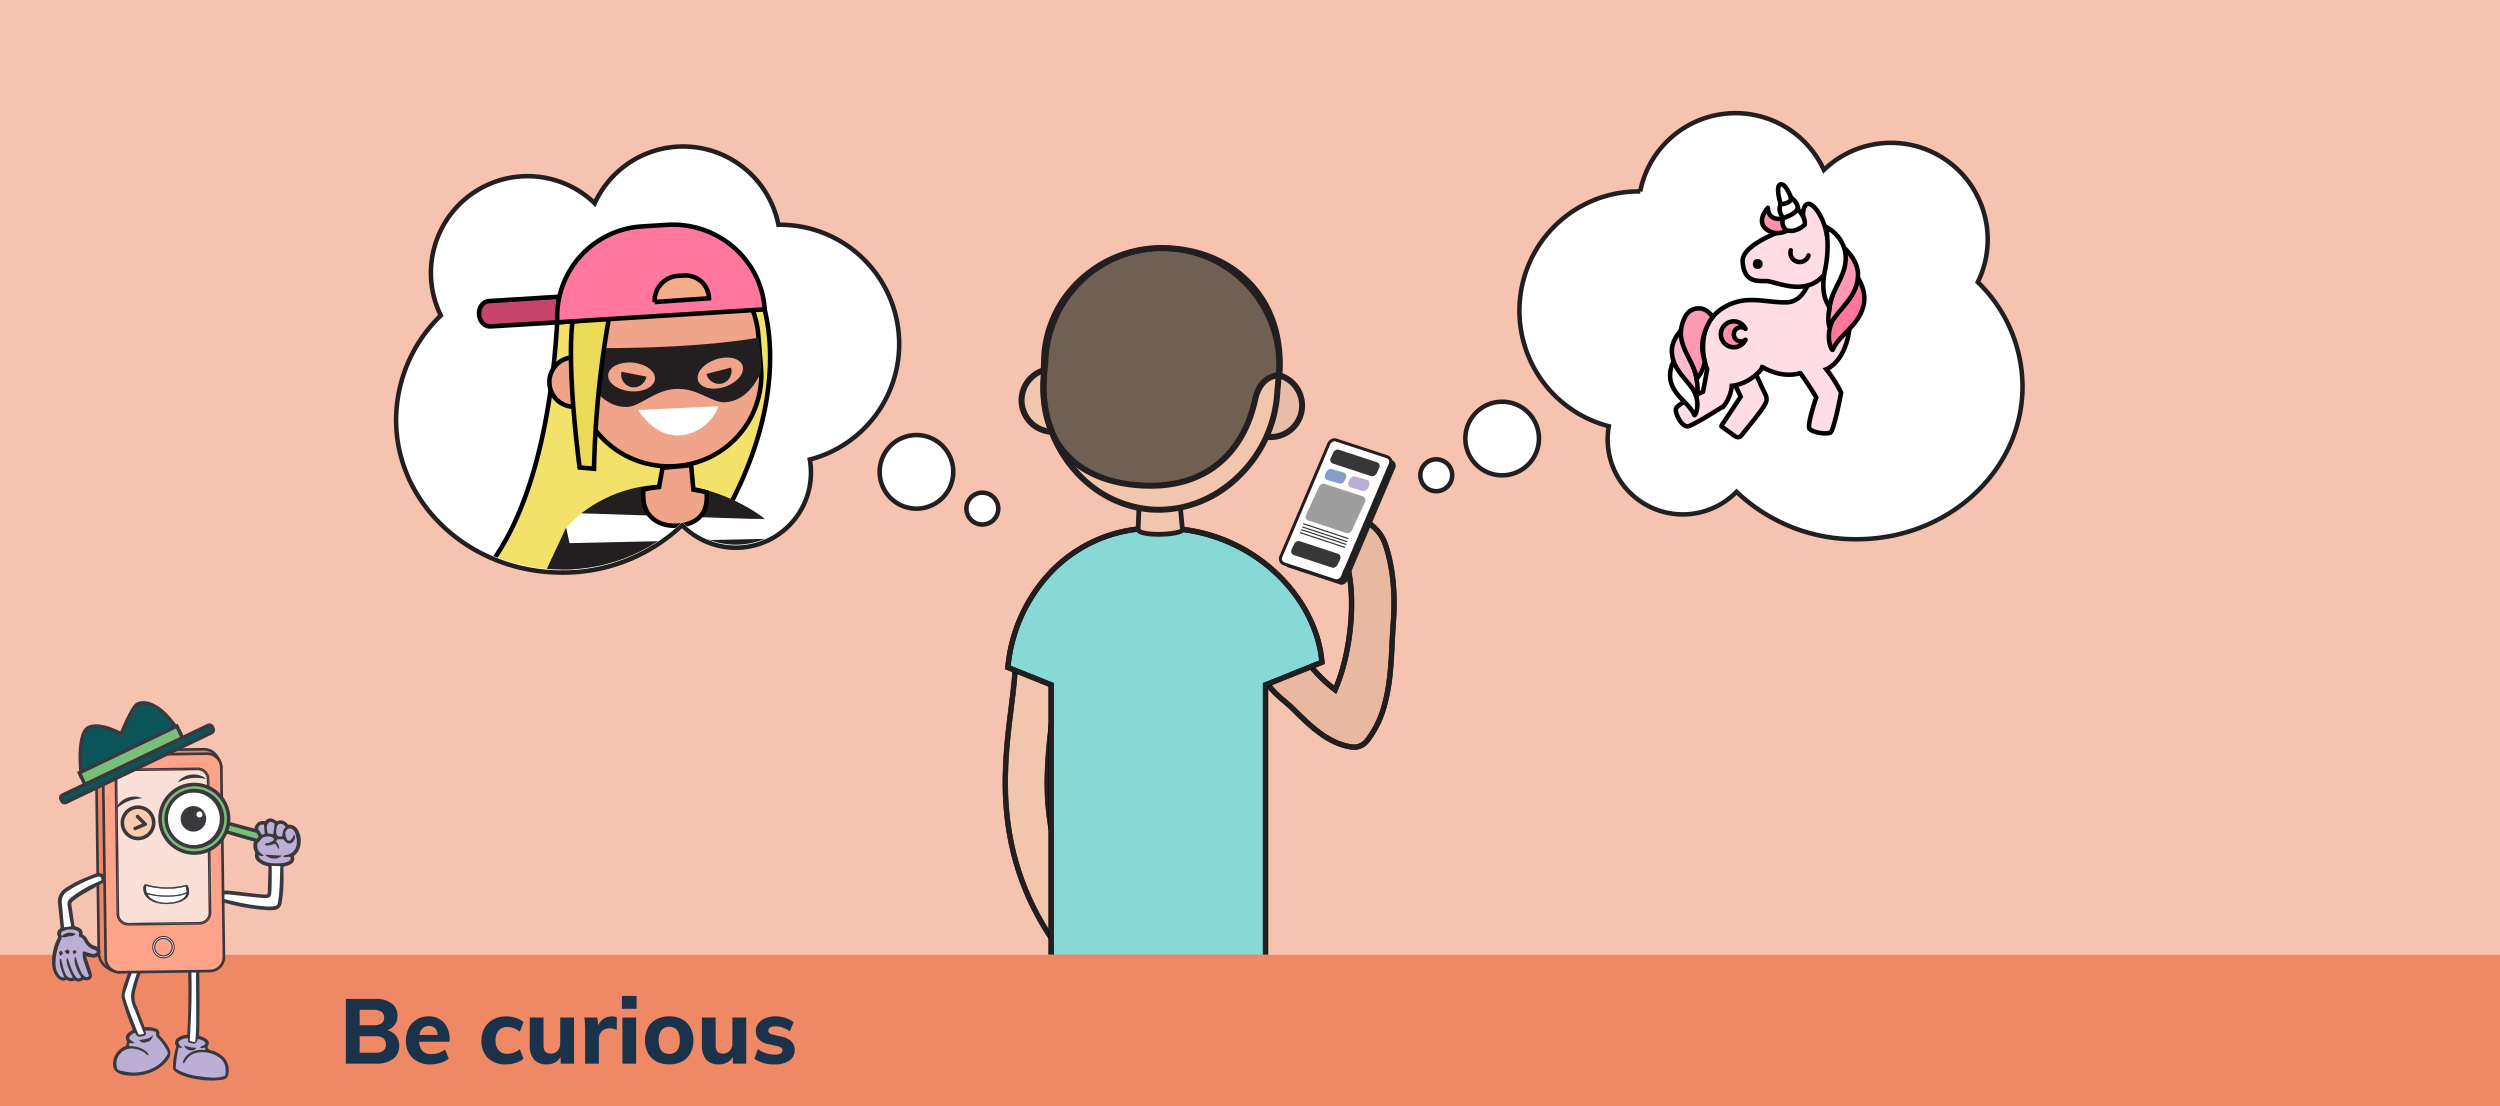 <svg xmlns="http://www.w3.org/2000/svg" xmlns:xlink="http://www.w3.org/1999/xlink" width="825" height="365" viewBox="0 0 825 365">
  <rect x="0" y="0" width="825" height="365" fill="#808080" stroke="none"/>
  <defs>
    <clipPath id="clip-path">
      <path id="Path_153240" data-name="Path 153240" d="M2188.019,1332.361A39.366,39.366,0,0,0,2148.656,1293c-.164,0-.324,0-.487.013a32.069,32.069,0,0,0-60.625-7.094,31.9,31.9,0,0,0-50.786,37.014A48.181,48.181,0,0,0,2022,1357.356c0,27.848,24.508,50.425,54.74,50.425a56.88,56.88,0,0,0,39.631-15.661,24.8,24.8,0,0,0,42.532-17.342,25.142,25.142,0,0,0-.377-4.292A39.378,39.378,0,0,0,2188.019,1332.361Z" transform="translate(-1711.289 -793.834)" fill="#fff" stroke="#231f20" stroke-miterlimit="10" stroke-width="1.5"/>
    </clipPath>
    <clipPath id="clip-Be_curious_1_1">
      <rect width="825" height="365"/>
    </clipPath>
  </defs>
  <g id="Be_curious_1_1" data-name="Be curious 1 – 1" clip-path="url(#clip-Be_curious_1_1)">
    <rect width="825" height="365" fill="#fff"/>
    <rect id="Rectangle_16994" data-name="Rectangle 16994" width="825" height="315" fill="#f7c3b1"/>
    <g id="Group_20254" data-name="Group 20254" transform="translate(-279 -295)">
      <g id="Group_19949" data-name="Group 19949" transform="translate(-136.764 100.575)">
        <path id="Path_139908" data-name="Path 139908" d="M769.669,513.308c-11.93-14.266-18.88-29.569-21.246-46.782-2-14.535-.316-27.882,1.037-38.605.863-6.837,1.608-12.744,1.208-17.143l13.813-1.254c.536,5.9-.3,12.493-1.26,20.134-2.653,21.028-5.954,47.2,17.088,74.754Z" fill="#f2c5ad"/>
        <g id="Group_17579" data-name="Group 17579">
          <path id="Path_139909" data-name="Path 139909" d="M769.57,514.427l-.509-.608c-12.028-14.385-19.036-29.819-21.424-47.183-2.013-14.643-.323-28.045,1.036-38.813.857-6.793,1.6-12.659,1.2-16.972l-.072-.79,15.393-1.4.072.79c.544,5.981-.293,12.619-1.262,20.3-2.633,20.875-5.911,46.855,16.91,74.147l.509.608ZM751.517,411.5c.261,4.382-.452,10.036-1.27,16.523-1.347,10.676-3.023,23.962-1.038,38.4,2.313,16.815,9.041,31.8,20.563,45.771l9.423-7.88c-22.709-27.6-19.413-53.727-16.76-74.752.914-7.252,1.71-13.559,1.32-19.172Z" fill="#231f20" stroke="#050505" stroke-width="0.2"/>
        </g>
        <path id="Path_139910" data-name="Path 139910" d="M872.166,426.481c2.641-9.066,2.384-18.331,3.074-27.638.635-8.581.175-17.575-2.574-25.786a13.754,13.754,0,0,0-6.759-7.907,20.222,20.222,0,0,0-7.9-2.11,48.279,48.279,0,0,0-11.645.82c-.337.057-.757.127-.883.143l1.6,14.52c.436-.051.926-.134,1.546-.238a43.332,43.332,0,0,1,6.817-.727,10.133,10.133,0,0,1,4.133.6c2.475,7.685,2.545,19.418.168,30.736a63.164,63.164,0,0,1-3.687,11.978c-9.067-6.774-15.65-18-19.48-25.938,0,0-3.107,22.013-3.108,22.017-.434,3.131,5.974,7.6,7.914,9.491,5.524,5.4,11.6,11.859,19.551,13.217a7.259,7.259,0,0,0,2.191.115,5.748,5.748,0,0,0,3.613-2.294A32.324,32.324,0,0,0,872.166,426.481Z" fill="#e8b8a0"/>
        <g id="Group_17580" data-name="Group 17580">
          <path id="Path_139911" data-name="Path 139911" d="M862.774,441.786a10.029,10.029,0,0,1-1.667-.167c-7.64-1.306-13.573-7.141-18.808-12.29l-1.164-1.142c-.393-.385-1-.9-1.7-1.488-2.89-2.44-6.848-5.783-6.447-8.68.02-.14,3.108-22.019,3.108-22.019l.365-2.587,1.135,2.354c3.759,7.794,9.97,18.348,18.434,25.028a64.028,64.028,0,0,0,3.242-10.886c2.3-10.982,2.287-22.417-.035-29.975a11.3,11.3,0,0,0-3.486-.4,42.437,42.437,0,0,0-6.69.716l-.045.007c-.612.1-1.094.184-1.539.237l-.794.094-1.77-16.093.778-.1c.109-.013.446-.07.747-.12l.1-.018a49.061,49.061,0,0,1,11.838-.828,21,21,0,0,1,8.208,2.2,14.527,14.527,0,0,1,7.141,8.357c2.47,7.375,3.349,16.155,2.613,26.1-.168,2.272-.282,4.582-.392,6.815-.34,6.909-.692,14.054-2.711,20.987l-.762-.222.762.222a32.886,32.886,0,0,1-5.566,11.26,6.48,6.48,0,0,1-4.131,2.592A5.741,5.741,0,0,1,862.774,441.786Zm-28.213-23.549h0c-.282,2.03,3.587,5.3,5.9,7.251.724.612,1.35,1.139,1.784,1.564q.579.564,1.167,1.145c5.068,4.985,10.814,10.636,17.963,11.856a6.515,6.515,0,0,0,1.95.111,5.048,5.048,0,0,0,3.1-2,31.352,31.352,0,0,0,5.294-10.73c1.968-6.754,2.314-13.8,2.65-20.621.111-2.242.225-4.563.395-6.854.72-9.729-.133-18.3-2.535-25.475a12.977,12.977,0,0,0-6.377-7.457,19.447,19.447,0,0,0-7.591-2.021,47.763,47.763,0,0,0-11.447.81l-.106.018-.042.008,1.425,12.954.672-.11.045-.009a44.339,44.339,0,0,1,6.944-.738h.12a10.279,10.279,0,0,1,4.366.678l.3.149.1.321c2.512,7.8,2.584,19.734.189,31.143a63.481,63.481,0,0,1-3.737,12.134l-.4.916-.8-.6c-8.3-6.2-14.541-16.033-18.576-23.929-2.409,17.067-2.711,19.2-2.752,19.487Z" fill="#231f20" stroke="#000" stroke-width="0.2"/>
        </g>
        <g id="Group_17581" data-name="Group 17581">
          <path id="Path_139912" data-name="Path 139912" d="M833.4,420.433,852,412.966c-1.649-20.353-21.8-44.351-53.92-44.351s-48.065,25.71-49.714,46.062l14.29,5.755V515.1H833.4Z" fill="#86d9d6" stroke="#000" stroke-width="0.2"/>
          <path id="Path_139913" data-name="Path 139913" d="M805.971,369.119l-1.17-12.2-12.96-.472-.494,12.53C791.07,371.623,806.151,371.007,805.971,369.119Z" fill="#f2c5ad" stroke="#000" stroke-width="0.2"/>
        </g>
        <g id="Head">
          <path id="Path_139914" data-name="Path 139914" d="M845.44,328.711a10.359,10.359,0,1,1-9.907-10.814,10.36,10.36,0,0,1,9.907,10.814Z" fill="#eabda9"/>
          <path id="Path_139915" data-name="Path 139915" d="M773.592,326.974a10.359,10.359,0,1,1-9.907-10.815A10.359,10.359,0,0,1,773.592,326.974Z" fill="#f2c5ad"/>
          <path id="Path_139916" data-name="Path 139916" d="M837.279,323.678c-.913,21.3-19.325,39.85-40.629,38.938h0c-21.3-.913-37.43-20.938-36.518-42.241l.617-7.13a38.609,38.609,0,0,1,40.224-36.922h0a38.608,38.608,0,0,1,36.921,40.226Z" fill="#f2c5ad"/>
          <path id="Path_139917" data-name="Path 139917" d="M829.957,326.262c-3.633,16.7-15.325,29.32-36.63,28.408h0c-21.3-.913-34.108-12.991-33.2-34.3l.182-7.645c.911-21.3,19.355-37.317,40.658-36.406h0c21.3.913,38.9,16.083,36.957,41.962C837.93,318.286,831.784,317.888,829.957,326.262Z" fill="#706053"/>
        </g>
        <g id="Group_17589" data-name="Group 17589">
          <g id="Group_17584" data-name="Group 17584">
            <path id="Path_139930" data-name="Path 139930" d="M840.608,381.512c.014.011.08.052.1.063a1.717,1.717,0,0,0,.152.083.317.317,0,0,0,.041.021l.11.042,17,5.586a1.446,1.446,0,0,0,.461.075,1.766,1.766,0,0,0,.515-.077,2.11,2.11,0,0,0,.317-.126,2.062,2.062,0,0,0,.249-.145,2.221,2.221,0,0,0,.222-.167,2.6,2.6,0,0,0,.208-.2,2.7,2.7,0,0,0,.2-.24,2.65,2.65,0,0,0,.2-.321,2.419,2.419,0,0,0,.113-.235l15.65-36.882a1.921,1.921,0,0,0-.415-2.309l-1.667-1.252a1.922,1.922,0,0,1,.412,2.309l-15.649,36.884a2.184,2.184,0,0,1-.113.233,2.639,2.639,0,0,1-.2.321,2.7,2.7,0,0,1-.2.24c-.067.067-.136.134-.207.2s-.148.117-.224.168a1.95,1.95,0,0,1-.25.144,1.886,1.886,0,0,1-.314.125,1.672,1.672,0,0,1-.515.079,1.5,1.5,0,0,1-.46-.075l-17-5.586a1.3,1.3,0,0,1-.149-.063,1.106,1.106,0,0,1-.159-.086c-.031-.019-.064-.036-.094-.057Z" fill="#212121"/>
            <path id="Path_139931" data-name="Path 139931" d="M839.347,380.445a1.786,1.786,0,0,1-.9-2.36,1.637,1.637,0,0,1,.08-.156l15.651-36.883a2.338,2.338,0,0,1,2.026-1.5,1.433,1.433,0,0,1,.459.073l17.012,5.586a1.787,1.787,0,0,1,.89,2.363c-.024.052-.05.1-.079.153l-15.649,36.885a2.346,2.346,0,0,1-2.028,1.5,1.5,1.5,0,0,1-.461-.075Z" fill="#fff" stroke="#231f20" stroke-miterlimit="10" stroke-width="1"/>
          </g>
          <path id="Path_139932" data-name="Path 139932" d="M855.537,347.372a1.336,1.336,0,0,1-.669-1.767,1.139,1.139,0,0,1,.059-.115l.763-1.6a1.75,1.75,0,0,1,1.516-1.125,1.114,1.114,0,0,1,.343.055L870.272,347a1.336,1.336,0,0,1,.664,1.769c-.018.039-.037.077-.058.113l-.761,1.6a1.76,1.76,0,0,1-1.517,1.126,1.146,1.146,0,0,1-.344-.056Z" fill="#373737"/>
          <path id="Path_139933" data-name="Path 139933" d="M842.635,377.562a1.334,1.334,0,0,1-.67-1.764,1.051,1.051,0,0,1,.059-.116l.763-1.6a1.747,1.747,0,0,1,1.516-1.125,1.056,1.056,0,0,1,.343.054l12.723,4.179a1.336,1.336,0,0,1,.665,1.767c-.018.039-.038.077-.059.115l-.761,1.6A1.76,1.76,0,0,1,855.7,381.8a1.117,1.117,0,0,1-.344-.057Z" fill="#373737"/>
          <path id="Path_139934" data-name="Path 139934" d="M853.71,352.835a1.336,1.336,0,0,1-.67-1.767,1.274,1.274,0,0,1,.059-.116l.308-.649a1.747,1.747,0,0,1,1.515-1.125,1.085,1.085,0,0,1,.344.054l3.984,1.138a1.337,1.337,0,0,1,.665,1.768c-.018.039-.038.077-.059.114l-.3.651a1.757,1.757,0,0,1-1.518,1.126,1.06,1.06,0,0,1-.344-.057Z" fill="#889dc6"/>
          <path id="Path_139935" data-name="Path 139935" d="M861.421,355.26a1.335,1.335,0,0,1-.67-1.765c.018-.04.038-.079.059-.117l.308-.649a1.746,1.746,0,0,1,1.516-1.125,1.075,1.075,0,0,1,.343.054l3.984,1.138a1.335,1.335,0,0,1,.665,1.766,1.148,1.148,0,0,1-.059.116l-.3.65a1.757,1.757,0,0,1-1.517,1.125,1.116,1.116,0,0,1-.344-.055Z" fill="#bcafd5"/>
          <path id="Path_139936" data-name="Path 139936" d="M847.4,366.169a1.337,1.337,0,0,1-.671-1.767c.018-.039.037-.078.059-.116l4.2-9.134a1.749,1.749,0,0,1,1.516-1.125,1.115,1.115,0,0,1,.344.054l12.723,4.179a1.336,1.336,0,0,1,.665,1.767,1.211,1.211,0,0,1-.058.114l-4.2,9.135a1.756,1.756,0,0,1-1.517,1.126,1.088,1.088,0,0,1-.344-.056Z" fill="#9e9e9e"/>
          <g id="Group_17585" data-name="Group 17585">
            <path id="Path_139937" data-name="Path 139937" d="M860.607,372.33a.259.259,0,0,1-.062-.01l-14.593-4.813a.2.2,0,1,1,.124-.376l14.594,4.813a.2.2,0,0,1,.114.259.2.2,0,0,1-.176.127Z" fill="#373737"/>
          </g>
          <g id="Group_17586" data-name="Group 17586">
            <path id="Path_139938" data-name="Path 139938" d="M860.248,373.355a.165.165,0,0,1-.062-.009l-14.594-4.814a.2.2,0,0,1,.124-.376l14.594,4.814a.2.2,0,0,1-.062.385Z" fill="#373737"/>
          </g>
          <g id="Group_17587" data-name="Group 17587">
            <path id="Path_139939" data-name="Path 139939" d="M859.932,374.265a.188.188,0,0,1-.062-.01l-14.594-4.813a.2.2,0,1,1,.124-.376l14.594,4.813a.2.2,0,0,1-.062.387Z" fill="#373737"/>
          </g>
          <g id="Group_17588" data-name="Group 17588">
            <path id="Path_139940" data-name="Path 139940" d="M859.535,375.253a.148.148,0,0,1-.062-.011l-14.594-4.813a.2.2,0,1,1,.124-.375l14.594,4.813a.2.2,0,0,1-.062.386Z" fill="#373737"/>
          </g>
        </g>
        <path id="Path_139943" data-name="Path 139943" d="M852.795,412.9c-.877-10.825-6.632-21.879-15.787-30.327a55.347,55.347,0,0,0-30.827-14.239,1.071,1.071,0,0,1,0,.126v.132a4.847,4.847,0,0,1-.192,1.337c25.994,3.45,43.318,23.567,45.169,42.518L832.6,419.892V514.3H763.45V419.9l-14.242-5.736a51.867,51.867,0,0,1,13.174-29.611,46.1,46.1,0,0,1,29.37-14.788c-.032-.093-.07-.182-.1-.276q-.086-.645-.173-1.287v0a47.641,47.641,0,0,0-30.272,15.284,53.43,53.43,0,0,0-13.635,31.135l-.047.582,14.334,5.772V515.9h72.325V420.973l18.651-7.484Z" fill="#231f20" stroke="#000" stroke-width="0.2"/>
        <g id="Group_17592" data-name="Group 17592">
          <path id="Path_139944" data-name="Path 139944" d="M806.083,361.985a4.4,4.4,0,0,1-1.537.586l.615,6.418c-.947.64-6.117,1.274-10.175.813-2-.227-2.71-.629-2.848-.793l.28-7.1a4.637,4.637,0,0,1-1.584-.087l-.28,7.1a1.634,1.634,0,0,0,.892,1.545c1.185.744,3.884,1.075,6.676,1.075,3.253,0,6.63-.449,7.875-1.216a1.345,1.345,0,0,0,.763-1.286Z" fill="#231f20"/>
        </g>
        <g id="Head-2">
          <g id="Group_17593" data-name="Group 17593">
            <path id="Path_139945" data-name="Path 139945" d="M843.454,320.577a11.26,11.26,0,0,0-5.637-3.353c.007.027.018.052.025.077a4.736,4.736,0,0,1,.079,2.014,9.393,9.393,0,0,1-3.228,18.337c-.22-.01-.437-.028-.654-.053a4.656,4.656,0,0,1-.523,1.936q.54.075,1.092.1c.165.008.33.011.494.011a11.382,11.382,0,0,0,8.351-19.069Z" fill="#231f20"/>
          </g>
          <g id="Group_17594" data-name="Group 17594">
            <path id="Path_139946" data-name="Path 139946" d="M762.808,336.761a4.9,4.9,0,0,1-.152-.858,9.393,9.393,0,0,1-3.229-17.944,5.488,5.488,0,0,1,.951-2.431,11.377,11.377,0,0,0,2.381,22.37c.165.007.329.01.493.01h.063A4.473,4.473,0,0,1,762.808,336.761Z" fill="#231f20"/>
          </g>
          <g id="Group_17595" data-name="Group 17595">
            <path id="Path_139947" data-name="Path 139947" d="M798.182,363.639q-.785,0-1.569-.033c-21.274-.914-38.432-20.729-37.467-43.274v-.043l.615-7.108a39.6,39.6,0,0,1,79.126,3.41v.042l-.614,7.109a42.819,42.819,0,0,1-12.965,28.445A38.81,38.81,0,0,1,798.182,363.639Zm-37.055-43.2a41.289,41.289,0,0,0,9.7,28.063A35.786,35.786,0,0,0,796.7,361.626c9.929.43,19.6-3.431,27.226-10.858A40.813,40.813,0,0,0,836.3,323.636v-.042l.614-7.109a37.616,37.616,0,0,0-75.164-3.2h0v.043Z" fill="#231f20"/>
          </g>
          <g id="Group_17596" data-name="Group 17596">
            <path id="Path_139948" data-name="Path 139948" d="M795.442,355.706c-.711,0-1.428-.015-2.155-.048-10.847-.464-19.7-3.85-25.59-9.792-6.05-6.1-9.008-14.929-8.554-25.535l.182-7.627a38.329,38.329,0,0,1,13.016-27.25,40.358,40.358,0,0,1,28.676-10.123c11.6.5,21.8,5.061,28.724,12.852,6.9,7.768,10.078,18.2,9.18,30.175l-.074.979-.979-.063c-.211-.011-5.334-.184-6.94,7.2C826.863,345.148,813.986,355.706,795.442,355.706Zm3.785-78.429a38.336,38.336,0,0,0-25.571,9.66,36.351,36.351,0,0,0-12.348,25.833l-.182,7.627c-.867,20.241,10.886,32.366,32.246,33.28,9.842.419,18-2.057,24.256-7.366,5.579-4.736,9.507-11.743,11.361-20.262h0c1.021-4.7,3.375-6.829,5.17-7.792a8.208,8.208,0,0,1,2.841-.912c.645-11.062-2.37-20.676-8.742-27.845-6.564-7.385-16.269-11.712-27.326-12.186-.569-.025-1.139-.033-1.705-.033Z" fill="#231f20"/>
          </g>
        </g>
      </g>
      <g id="Group_20110" data-name="Group 20110" transform="translate(747.708 332.336)">
        <g id="Group_19514" data-name="Group 19514" transform="translate(0 0)">
          <path id="Path_153240-2" data-name="Path 153240" d="M2022,1332.361A39.366,39.366,0,0,1,2061.36,1293c.164,0,.324,0,.487.013a32.069,32.069,0,0,1,60.625-7.094,31.9,31.9,0,0,1,50.786,37.014,48.181,48.181,0,0,1,14.759,34.426c0,27.848-24.508,50.425-54.74,50.425a56.88,56.88,0,0,1-39.631-15.661,24.8,24.8,0,0,1-42.532-17.342,25.142,25.142,0,0,1,.377-4.292A39.378,39.378,0,0,1,2022,1332.361Z" transform="translate(-1989.294 -1267.17)" fill="#fff" stroke="#231f20" stroke-miterlimit="10" stroke-width="1.5"/>
          <path id="Path_153241" data-name="Path 153241" d="M2172.455,1365.848a12.143,12.143,0,1,1-12.145-12.145h0A12.144,12.144,0,0,1,2172.455,1365.848Z" transform="translate(-2133.314 -1258.47)" fill="#fff" stroke="#231f20" stroke-miterlimit="10" stroke-width="1.5"/>
          <path id="Path_153242" data-name="Path 153242" d="M2182.093,1374.509a5.257,5.257,0,1,1,0-.006Z" transform="translate(-2171.577 -1255.006)" fill="#fff" stroke="#231f20" stroke-miterlimit="10" stroke-width="1.5"/>
        </g>
      </g>
      <g id="Group_20111" data-name="Group 20111" transform="translate(-101.764 116.575)">
        <path id="Path_154382" data-name="Path 154382" d="M951.87,305.525l-2.17,7.189-11.929,5.964s-1.626.746-2.65-1.8-1.185-4.224,2.324-5.213,6-4.723,6-4.723l1.324-6.718s-3.372-8.95-.189-13.91,5.286-6.307,10.987-8,11.987.141,15.495.141,4.065-1.948,6.205-5.367c-6.759-.019-7.961.337-10.639-1.249-2.833-1.677-5.394.468-7-.662s-5.961-6.494-2.745-9.179,8.48-6.014,10.673-6.014,3.952-1.036,5.414-1.177A4.289,4.289,0,0,0,976,252.818c.108-.485-.636-2.848.094-5.109s1.61-2.125,3.218-1.136,3.295,3.376,3.879,7.192,3.78,10.6,1.42,15.234,1.512,8.749,1.8,10.162c-.585,4.24.2,5.89.9,7.256-1.2,1.93.075.247,3.064,3.3l-2.65,6.624c-3.028,4.069-4.92,3.88-4.92,3.88l5.61,8.062-3.864,12.5s-6.467,1.127-6.193-2.113a30.256,30.256,0,0,1,2.649-8.989l-5.772-7.476.094-1.609c-6.156,3.524-13.153-1.892-13.153-1.892l-2.46,2.933s4.637,7.1,2.555,10.882c-2.444,4.445-5.583,6.813-6.813,8.706l-1.325,1.419-4.636-3.69,6.34-9.273-1.609-4.164Z" fill="#ffdce6"/>
        <path id="Path_154383" data-name="Path 154383" d="M977.176,272.8c-.14.309-.3.61-.463.906-1.492,2.662-3.425,4.44-6.517,4.5-4.125.077-8.209-.916-12.337-.738a16.9,16.9,0,0,0-10.317,3.915c-3.126,2.728-4.429,5.426-4.74,10.62a20.28,20.28,0,0,0,1.329,8.267c-.867,4.966-1.388,7.42-1.388,7.42s-8.477,4.03-8.918,5.6c-.38,1.353,1.678,5.841,3.853,5.837,1.4,0,11.927-6.7,11.927-6.7a12.678,12.678,0,0,0,2.652-6.691c6.622-.7,10.593-6.464,9.759-5.577" fill="none" stroke="#000" stroke-linecap="round" stroke-miterlimit="10" stroke-width="1.5"/>
        <path id="Path_154384" data-name="Path 154384" d="M975.148,301.929c2.932,4.1,4.99,7.644,4.99,7.644s-3.072,8.869-2.265,10.281c.7,1.22,5.4,1.995,6.862,1.348,1.28-.566,3.594-13.2,3.594-13.2a41.618,41.618,0,0,0-4.883-7.721s5.9-2.123,7.471-12.347,2.2-12.426,2.2-12.426" fill="none" stroke="#000" stroke-linecap="round" stroke-miterlimit="10" stroke-width="1.5"/>
        <path id="Path_154385" data-name="Path 154385" d="M974.864,301.551c-6.578,1.943-12.614-2.067-12.614-2.067" fill="none" stroke="#000" stroke-linecap="round" stroke-miterlimit="10" stroke-width="1.5"/>
        <path id="Path_154386" data-name="Path 154386" d="M953.668,322.794" fill="none" stroke="#000" stroke-linecap="round" stroke-miterlimit="10" stroke-width="1.5"/>
        <path id="Path_154387" data-name="Path 154387" d="M955.2,309.325l-1.724-3.586,1.724,3.586-6.217,9.353" fill="none" stroke="#000" stroke-linecap="round" stroke-miterlimit="10" stroke-width="1.5"/>
        <path id="Path_154388" data-name="Path 154388" d="M960.36,302.167s1.517,3.478,2.682,5.764.978,3.013-1.232,6.091-5.336,6.694-6.348,8.051-2.188.347-3.726-.849l-2.894-2.073" fill="none" stroke="#000" stroke-linecap="round" stroke-miterlimit="10" stroke-width="1.5"/>
        <g id="Group_19937" data-name="Group 19937">
          <path id="Path_154389" data-name="Path 154389" d="M982.5,269.317c-6.2,7.14-15.843,1.88-18.911,1.857s-7.347.452-7.752-6.481S976.148,252.1,976.148,252.1s-1.157-4.567.68-6.133S982.9,250,983.779,257a108.527,108.527,0,0,1,9.081,18.421" fill="none" stroke="#000" stroke-linecap="round" stroke-miterlimit="10" stroke-width="1.5"/>
          <path id="Path_154390" data-name="Path 154390" d="M960.854,264.653a.889.889,0,1,1-.233,1.754C959.585,266.269,959.818,264.515,960.854,264.653Z" stroke="#000" stroke-miterlimit="10" stroke-width="1.5"/>
          <path id="Path_154391" data-name="Path 154391" d="M993.9,270.146s3.152,4.467,1.746,9.454c-1.917,6.8-7.842,9.062-10.107,14.289-.258.594-3.4-5.522,1.394-12.2,2.49-3.472,5.817-8.166,5.817-8.166Z" fill="#ff779e" stroke="#000" stroke-linecap="round" stroke-miterlimit="10" stroke-width="1.5"/>
          <path id="Path_154392" data-name="Path 154392" d="M988.55,259.529s5.323,4.119,5.355,9.441c.047,7.929-7.319,11.85-9.41,17.252-.7-1.568-.7-7.319,2.788-14.812a16.781,16.781,0,0,0,1.188-8.312Z" fill="#ff99b6" stroke="#000" stroke-linecap="round" stroke-linejoin="round" stroke-width="1.5"/>
          <path id="Path_154393" data-name="Path 154393" d="M983.542,253.435a11.942,11.942,0,0,1,5.99,7.461c1.759,7.551-4.34,12.431-5.037,18.878-1.045-1.568-3.149-5.051-1.291-13.056a39.526,39.526,0,0,0,.575-9.721Z" fill="#fff" stroke="#000" stroke-linecap="round" stroke-miterlimit="10" stroke-width="1.5"/>
          <path id="Path_154394" data-name="Path 154394" d="M971.725,261.031a3.05,3.05,0,0,0,5.851,1.722" fill="none" stroke="#000" stroke-linecap="round" stroke-miterlimit="10" stroke-width="1.5"/>
        </g>
        <path id="Path_154395" data-name="Path 154395" d="M952.919,293.018a4.266,4.266,0,0,0,3.869-2.472,2.352,2.352,0,1,1,0-3.6,4.268,4.268,0,1,0-3.869,6.067Z" fill="#ff91ad" stroke="#000" stroke-linecap="round" stroke-linejoin="round" stroke-width="1.5"/>
        <path id="Path_154396" data-name="Path 154396" d="M969.073,250.542c-.473.158-4.752.889-4.91-3.529,0,0-4.418,4.576,0,7.416s9.152-1.736,9.152-1.736Z" fill="#ff91ad" stroke="#000" stroke-linecap="round" stroke-linejoin="round" stroke-width="1.5"/>
        <g id="Group_19939" data-name="Group 19939">
          <g id="Group_19938" data-name="Group 19938">
            <path id="Path_154397" data-name="Path 154397" d="M970.239,254.371a3.367,3.367,0,0,1-.972-3.989s-2.063-2.207-.852-4.555c0,0-1.9-5.955-.122-6.523s3.49,4.315,3.49,4.315,2.479,1.623,2.314,3.938c0,0,2.648,2.624,2.209,5.027C976.306,252.584,973.452,255.457,970.239,254.371Z" fill="#fff" stroke="#000" stroke-linecap="round" stroke-miterlimit="10" stroke-width="1.5"/>
            <path id="Path_154398" data-name="Path 154398" d="M969.267,250.382s4.539-1.374,4.792-3.416" fill="#fff" stroke="#000" stroke-linecap="round" stroke-miterlimit="10" stroke-width="1.5"/>
            <path id="Path_154399" data-name="Path 154399" d="M968.415,245.827s3.707-.2,3.368-2.208" fill="#fff" stroke="#000" stroke-linecap="round" stroke-miterlimit="10" stroke-width="1.5"/>
          </g>
        </g>
        <g id="Group_19940" data-name="Group 19940">
          <path id="Path_154400" data-name="Path 154400" d="M933.468,297.044a9.465,9.465,0,0,0-1.349,7.309c1.482,5.255,6.062,7.006,7.814,11.048.2.459,2.626-4.27-1.078-9.431-1.925-2.684-4.5-6.313-4.5-6.313Z" fill="#fff" stroke="#000" stroke-linecap="round" stroke-miterlimit="10" stroke-width="1.5"/>
          <path id="Path_154401" data-name="Path 154401" d="M937.133,285.908s-4.621,3.576-4.649,8.2c-.041,6.883,6.354,10.287,8.17,14.977.6-1.361.6-6.354-2.421-12.859a14.579,14.579,0,0,1-1.032-7.216Z" fill="#ffbace" stroke="#000" stroke-linecap="round" stroke-linejoin="round" stroke-width="1.5"/>
          <path id="Path_154402" data-name="Path 154402" d="M943.122,297.061c-.029-.2-.061-.393-.093-.584-.013-.043-.028-.086-.04-.13a13.377,13.377,0,0,1,0-7.059,11.519,11.519,0,0,1,.633-1.965,12.975,12.975,0,0,1,.984-2.163l.029-.061a9.937,9.937,0,0,1,1.19-1.856c.015-.02.03-.038.044-.055s.044-.053.066-.081c-.095-.17-1.593-2.771-4.285-2.9-2.783-.13-4.9,1.451-5.951,5.951-1.527,6.556,4.349,11.726,4.955,17.323a12.306,12.306,0,0,0,2.7-5.685C943.271,297.556,943.192,297.311,943.122,297.061Z" fill="#ff99b6" stroke="#000" stroke-linecap="round" stroke-miterlimit="10" stroke-width="1.5"/>
        </g>
      </g>
      <g id="Group_19514-2" data-name="Group 19514" transform="translate(409.708 343.336)">
        <path id="Path_153240-3" data-name="Path 153240" d="M2188.019,1332.361A39.366,39.366,0,0,0,2148.656,1293c-.164,0-.324,0-.487.013a32.069,32.069,0,0,0-60.625-7.094,31.9,31.9,0,0,0-50.786,37.014A48.181,48.181,0,0,0,2022,1357.356c0,27.848,24.508,50.425,54.74,50.425a56.88,56.88,0,0,0,39.631-15.661,24.8,24.8,0,0,0,42.532-17.342,25.142,25.142,0,0,0-.377-4.292A39.378,39.378,0,0,0,2188.019,1332.361Z" transform="translate(-2021.998 -1267.17)" fill="#fff" stroke="#231f20" stroke-miterlimit="10" stroke-width="1.5"/>
        <path id="Path_153241-2" data-name="Path 153241" d="M2148.169,1365.848a12.143,12.143,0,1,0,12.145-12.145h0A12.144,12.144,0,0,0,2148.169,1365.848Z" transform="translate(-1988.586 -1258.47)" fill="#fff" stroke="#231f20" stroke-miterlimit="10" stroke-width="1.5"/>
        <path id="Path_153242-2" data-name="Path 153242" d="M2171.577,1374.509a5.257,5.257,0,1,0,0-.006Z" transform="translate(-1983.369 -1255.006)" fill="#fff" stroke="#231f20" stroke-miterlimit="10" stroke-width="1.5"/>
      </g>
      <g id="Mask_Group_24" data-name="Mask Group 24" transform="translate(99 -131)" clip-path="url(#clip-path)">
        <g id="Group_20112" data-name="Group 20112" transform="translate(-273.734 270.575)">
          <g id="Group_20113" data-name="Group 20113" transform="translate(600.662 229.571)">
            <g id="Group_19946" data-name="Group 19946" transform="translate(0 0)">
              <g id="Body" transform="translate(0 3.97)">
                <path id="Path_154403" data-name="Path 154403" d="M704.11,255.122c-3.024-12.065-12.429-23.817-33.036-23.942l-.005-.073a3.813,3.813,0,0,0-.392,0c-.694.026-1.307.065-1.976.119-.671.033-1.342.076-2.033.14-.175.016-.447.043-.447.049l0,.069c-22.646,3-29.69,13.99-30.554,27.861-.972,15.606-4.892,75.134-36.95,93.35,34.287,24.643,72.479.6,83.539-16.01C707.043,301.252,708.24,271.591,704.11,255.122Z" transform="translate(-598.721 -231.104)" fill="#f3e269" stroke="#000" stroke-width="1.5"/>
              </g>
              <g id="Head-2-2" data-name="Head" transform="translate(34.357 8.736)">
                <g id="Group_19942" data-name="Group 19942">
                  <path id="Path_154404" data-name="Path 154404" d="M700.246,274.188a30.087,30.087,0,0,1-27.838,32.282h0c-16.749,1.352-31.438-10.912-32.81-27.391l-.928-11.128a30.089,30.089,0,0,1,27.838-32.282h0c16.75-1.351,31.439,10.913,32.811,27.392Z" transform="translate(-630.384 -235.568)" fill="#f0a58b" stroke="#000" stroke-width="1.5"/>
                  <path id="Path_154405" data-name="Path 154405" d="M647.2,275.777a8.164,8.164,0,1,1-8.8-7.369A8.081,8.081,0,0,1,647.2,275.777Z" transform="translate(-630.902 -233.349)" fill="#f0a58b" stroke="#000" stroke-width="1.5"/>
                </g>
              </g>
              <g id="Group_19943" data-name="Group 19943" transform="translate(44.282 37.272)">
                <path id="Path_154406" data-name="Path 154406" d="M687.574,271.55a4.243,4.243,0,0,1-2.933,5.27,4.325,4.325,0,0,1-5.181-3.178Z" transform="translate(-637.545 -261.671)" fill="#231f20"/>
                <path id="Path_154407" data-name="Path 154407" d="M661.444,274.449a4.315,4.315,0,0,1-4.977,3.481,4.25,4.25,0,0,1-3.251-5.084Z" transform="translate(-639.325 -261.584)" fill="#231f20"/>
                <path id="Path_154408" data-name="Path 154408" d="M699.3,262.3c-24.809,4.257-59.1,3.393-59.1,3.393l.183,4.76s4.741,15.369,15.882,14.7c3.931-.238,8.9-5.572,15.726-5.93,7.139-.375,11.9,4.575,16.052,4.409,6.257-.25,9.955-5.344,12-9.769C700.592,269.954,699.3,262.3,699.3,262.3ZM656.95,280c-4.262-.395-7.513-2.832-7.263-5.445s3.91-4.407,8.169-4.012,7.514,2.835,7.263,5.446S661.211,280.4,656.95,280Zm31.336-1.513c-4.039,1.394-8.028.518-8.911-1.958s1.677-5.611,5.715-7.006,8.029-.517,8.912,1.958S692.325,277.1,688.286,278.491Z" transform="translate(-640.199 -262.297)" fill="#231f20"/>
              </g>
              <path id="Path_154409" data-name="Path 154409" d="M650.1,256.366a321.967,321.967,0,0,0-4.907,49.608l-4.753-.43s-4.352-31.918-2.329-48.405Z" transform="translate(-596.094 -225.426)" fill="#ebd958" stroke="#000" stroke-width="1.5"/>
              <path id="Path_154410" data-name="Path 154410" d="M609.178,255.514c.148,2.311,1.828,4.089,3.752,3.97l28.765-1.787c1.924-.12,3.363-2.09,3.215-4.4h0c-.15-2.312-1.829-4.09-3.752-3.97l-28.765,1.787c-1.924.12-3.363,2.09-3.215,4.4Z" transform="translate(-598.015 -225.902)" fill="#c7456a" stroke="#000" stroke-width="1.5"/>
              <path id="Path_154411" data-name="Path 154411" d="M701.805,255.332c-1.056-16.445-15.542-28.925-32.257-27.886l-8.021.5A29.845,29.845,0,0,0,633.376,259.6Z" transform="translate(-596.382 -227.385)" fill="#ff779e" stroke="#000" stroke-width="1.5"/>
              <path id="Path_154412" data-name="Path 154412" d="M663.438,251.842l17.956-1.229h0a7.79,7.79,0,0,0-8.292-7.523l-2.1.143a8.237,8.237,0,0,0-7.562,8.609Z" transform="translate(-594.346 -226.325)" fill="#f4ac89" stroke="#000" stroke-width="1.5"/>
              <g id="Group_19944" data-name="Group 19944" transform="translate(63.696 59.931)">
                <path id="Path_154413" data-name="Path 154413" d="M684.74,283.521l-26.357,1.211s5.084,8.952,13.6,8.4C680.4,292.595,684.489,285.4,684.74,283.521Z" transform="translate(-658.383 -283.521)" fill="#fff"/>
              </g>
              <path id="Path_154414" data-name="Path 154414" d="M713.756,344.607c-.28-9.46-5.583-20.161-15.089-27.708l0,.295-57.529-.6a42.771,42.771,0,0,0-4.994,4.763,62.8,62.8,0,0,0-2.861,7.541h6.693l65.518-5-7.059,14.719-59.2-.618c.651,3.652,1.339,7.649,2,11.727l54.79-1.686Z" transform="translate(-596.195 -221.354)" fill="#fff"/>
              <path id="Path_154415" data-name="Path 154415" d="M701.331,319.039c-6.639-5.27-18.312-10.54-28.775-11.233l-5.765-.061a45.082,45.082,0,0,0-25.976,9.447l56.2,1.847Z" transform="translate(-595.875 -221.952)" fill="#231f20"/>
              <path id="Path_154416" data-name="Path 154416" d="M711.005,324.95l-71.645,1.581c.574,2.909-.738,7.486,0,11.456l76.185-4.659Z" transform="translate(-600.423 -221.391)" fill="#231f20"/>
              <path id="Path_154417" data-name="Path 154417" d="M680.878,310.723c-1.448-.419-2.617-.581-4.41-.923l-.745-8.095-9.438.9-1.126,6.338a32.352,32.352,0,0,0-5.212.862c-.07.511.008,1.525,0,2.056-.077,6.343,4.492,9.841,10.279,9.854s10.574-2.7,10.652-9.044C680.881,312.56,680.878,310.827,680.878,310.723Z" transform="translate(-594.583 -222.361)" fill="#f0a58b" stroke="#000" stroke-width="1.5"/>
              <path id="Path_154418" data-name="Path 154418" d="M644.184,379.568l-.376,5.2s19.472-11.45,23.51-19.623,7.945-23.538,7.945-23.538l-6.917-5.34c-8.244,10.14-25.51,26.074-25.51,26.074l.408,3.276S647.53,377.6,644.184,379.568Z" transform="translate(-595.738 -220.024)" fill="#373737" opacity="0.1"/>
              <g id="Group_19945" data-name="Group 19945" transform="translate(21.21 99.901)">
                <path id="Path_154419" data-name="Path 154419" d="M656.594,352.3c6.448-7.418,11.132-14.018,11.191-14.1l9.2,6.3c-.254.359-4.968,7-11.589,14.647C663.448,361.4,654.838,354.32,656.594,352.3Z" transform="translate(-616.035 -319.794)" fill="#f0a58b"/>
                <path id="Path_154420" data-name="Path 154420" d="M650.85,356.053c-1.013,1.062-2.049,2.1-3.095,3.1-1.9,1.82-3.831,3.525-5.718,5.033l8.884,10.259q1.613-1.3,3.277-2.784c1.16-1.032,2.272-2.072,3.322-3.091,1.1-1.064,2.13-2.106,3.078-3.092C662.037,363.983,652.1,354.741,650.85,356.053Z" transform="translate(-617.003 -318.596)" fill="#fff"/>
                <path id="Path_154421" data-name="Path 154421" d="M635.712,358.174c.738-2.09,1.625-4.435,2.69-7.06.321-.793.657-1.608,1.011-2.452.649-1.547,1.31-3.073,1.965-4.551l-.835-4.538-3.426-18.612c-.117.222-1.34,2.981-3.383,7.171-.5,1.028-1.039,2.144-1.6,3.33-1.338,2.821-2.818,6.046-4.3,9.463q-.69,1.595-1.375,3.239c-.9,2.151-1.7,4.169-2.419,6.069-1.371,3.617-2.437,6.792-3.257,9.6l12.023,8.183A81.905,81.905,0,0,1,635.712,358.174Z" transform="translate(-618.44 -320.96)" fill="#fff"/>
                <path id="Path_154422" data-name="Path 154422" d="M643.622,364.092a40.932,40.932,0,0,1-8.32,5.372,15.369,15.369,0,0,1-1.867.7,9.623,9.623,0,0,1-1.137.268,16.664,16.664,0,0,1,.116-1.677c.1-.854.266-1.909.543-3.2l-12.023-8.183c-.5,1.719-.911,3.3-1.237,4.753-1.291,5.74-1.311,9.524-.788,12.218a13.45,13.45,0,0,0,1.13,3.4,10.78,10.78,0,0,0,4.348,4.688c.172.1.343.2.522.288a11.264,11.264,0,0,0,2.891.973c5.008.968,10.5-.255,16.6-3.721a60.611,60.611,0,0,0,8.1-5.623Z" transform="translate(-618.588 -318.498)" fill="#fff"/>
                <path id="Path_154423" data-name="Path 154423" d="M635.76,356.32l-11.669-7.941c-1.371,3.617-3.193,9.551-4.013,12.358l13.2,3.645C633.813,362.244,634.605,359.591,635.76,356.32Z" transform="translate(-618.488 -319.106)" fill="#231f20"/>
                <path id="Path_154424" data-name="Path 154424" d="M642.436,363.666a48.6,48.6,0,0,1-6.3,4.346l7.078,11.535a36.131,36.131,0,0,0,8.1-5.623Z" transform="translate(-617.402 -318.073)" fill="#231f20"/>
                <path id="Path_154425" data-name="Path 154425" d="M633.415,369.446a9.62,9.62,0,0,1-1.137.268,16.609,16.609,0,0,1,.116-1.677l-13.505,5.584a13.452,13.452,0,0,0,1.13,3.4,10.239,10.239,0,0,0,7.762,5.949Z" transform="translate(-618.568 -317.777)" fill="#231f20"/>
                <path id="Path_154426" data-name="Path 154426" d="M638.454,349.641,629.943,335,636.5,320.96s3.932,17.49,4.261,23.15Z" transform="translate(-617.821 -320.96)" fill="#231f20"/>
                <path id="Path_154427" data-name="Path 154427" d="M650.292,356.44l9.747,9.428c2.189-2.209,6.625-7.187,6.625-7.187l-11.01-8.476Z" transform="translate(-616.445 -318.983)" fill="#231f20"/>
              </g>
            </g>
          </g>
        </g>
      </g>
    </g>
    <rect id="Rectangle_16995" data-name="Rectangle 16995" width="825" height="50" transform="translate(0 315)" fill="#ef8865"/>
    <path id="Path_154967" data-name="Path 154967" d="M15.84-11.04a5.349,5.349,0,0,1,2.88,1.89,5.316,5.316,0,0,1,1.02,3.3,5.142,5.142,0,0,1-2.01,4.275A8.627,8.627,0,0,1,12.27,0H2.13V-21.36h9.84a8.444,8.444,0,0,1,5.265,1.485A4.846,4.846,0,0,1,19.17-15.81a4.985,4.985,0,0,1-.885,2.94A4.991,4.991,0,0,1,15.84-11.04ZM6.69-12.66h4.5a4.736,4.736,0,0,0,2.685-.615,2.16,2.16,0,0,0,.885-1.9,2.231,2.231,0,0,0-.885-1.95,4.646,4.646,0,0,0-2.685-.63H6.69ZM11.73-3.6a4.6,4.6,0,0,0,2.745-.645A2.407,2.407,0,0,0,15.33-6.3a2.486,2.486,0,0,0-.855-2.1,4.523,4.523,0,0,0-2.745-.66H6.69V-3.6ZM36.36-7.23H26.34a4.59,4.59,0,0,0,1.11,3.105,4.027,4.027,0,0,0,2.94.975,7.361,7.361,0,0,0,2.34-.39,7.462,7.462,0,0,0,2.16-1.14l1.2,3.06A7.98,7.98,0,0,1,33.4-.255a10.889,10.889,0,0,1-3.225.5,8.317,8.317,0,0,1-6.03-2.115A7.653,7.653,0,0,1,21.96-7.65a8.8,8.8,0,0,1,.945-4.125A6.882,6.882,0,0,1,25.56-14.6a7.494,7.494,0,0,1,3.87-1,6.449,6.449,0,0,1,5.07,2.085A8.14,8.14,0,0,1,36.36-7.89Zm-6.81-5.19a2.914,2.914,0,0,0-2.085.75A3.76,3.76,0,0,0,26.43-9.48h6.03Q32.1-12.42,29.55-12.42ZM54.84.24a7.918,7.918,0,0,1-5.835-2.1A7.711,7.711,0,0,1,46.89-7.59a8.4,8.4,0,0,1,1.02-4.185,7.134,7.134,0,0,1,2.865-2.82,8.8,8.8,0,0,1,4.275-1,10.266,10.266,0,0,1,3.21.51,6.583,6.583,0,0,1,2.49,1.38l-1.2,3.15a7.193,7.193,0,0,0-1.98-1.125,5.963,5.963,0,0,0-2.1-.405,3.737,3.737,0,0,0-2.9,1.125A4.69,4.69,0,0,0,51.54-7.68a4.784,4.784,0,0,0,1.02,3.315A3.727,3.727,0,0,0,55.47-3.24a5.963,5.963,0,0,0,2.1-.4A7.193,7.193,0,0,0,59.55-4.77l1.2,3.15A7.011,7.011,0,0,1,58.17-.255,11.138,11.138,0,0,1,54.84.24ZM77.43-15.21V0H73.02V-2.22A4.879,4.879,0,0,1,71.13-.39a5.479,5.479,0,0,1-2.64.63,5.4,5.4,0,0,1-4.26-1.59,7.056,7.056,0,0,1-1.41-4.8v-9.06h4.53v9.15q0,2.76,2.37,2.76A2.931,2.931,0,0,0,72-4.26a3.608,3.608,0,0,0,.87-2.52v-8.43Zm12.51-.36a3.906,3.906,0,0,1,1.62.3l-.03,4.14a5.278,5.278,0,0,0-2.22-.51,3.65,3.65,0,0,0-2.745.975A3.738,3.738,0,0,0,85.62-7.95V0H81.09V-10.86a35.364,35.364,0,0,0-.24-4.35h4.26l.3,2.61a4.46,4.46,0,0,1,1.785-2.205A5.044,5.044,0,0,1,89.94-15.57Zm3.45.36h4.53V0H93.39Zm4.68-7.14v4.26H93.24v-4.26ZM108.87.24a8.952,8.952,0,0,1-4.245-.96,6.631,6.631,0,0,1-2.79-2.76,8.685,8.685,0,0,1-.975-4.2,8.685,8.685,0,0,1,.975-4.2,6.631,6.631,0,0,1,2.79-2.76,8.952,8.952,0,0,1,4.245-.96,8.8,8.8,0,0,1,4.2.96,6.653,6.653,0,0,1,2.775,2.76,8.685,8.685,0,0,1,.975,4.2,8.685,8.685,0,0,1-.975,4.2A6.653,6.653,0,0,1,113.07-.72,8.8,8.8,0,0,1,108.87.24Zm0-3.45a3.087,3.087,0,0,0,2.565-1.11,5.33,5.33,0,0,0,.885-3.36,5.341,5.341,0,0,0-.885-3.345,3.069,3.069,0,0,0-2.565-1.125,3.145,3.145,0,0,0-2.61,1.125,5.275,5.275,0,0,0-.9,3.345Q105.36-3.21,108.87-3.21Zm25.38-12V0h-4.41V-2.22a4.879,4.879,0,0,1-1.89,1.83,5.479,5.479,0,0,1-2.64.63,5.4,5.4,0,0,1-4.26-1.59,7.056,7.056,0,0,1-1.41-4.8v-9.06h4.53v9.15q0,2.76,2.37,2.76a2.931,2.931,0,0,0,2.28-.96,3.608,3.608,0,0,0,.87-2.52v-8.43ZM143.73.24a11.146,11.146,0,0,1-6.81-1.86l1.2-3.15a9.285,9.285,0,0,0,2.67,1.335,9.89,9.89,0,0,0,3,.465,3.673,3.673,0,0,0,1.8-.36,1.144,1.144,0,0,0,.63-1.05,1.057,1.057,0,0,0-.45-.9,4.384,4.384,0,0,0-1.59-.57l-2.49-.57a6.358,6.358,0,0,1-3.225-1.53,3.8,3.8,0,0,1-1.035-2.79,4.116,4.116,0,0,1,.825-2.52,5.353,5.353,0,0,1,2.295-1.725,8.725,8.725,0,0,1,3.39-.615,10.454,10.454,0,0,1,3.18.495,9.6,9.6,0,0,1,2.79,1.395l-1.26,3.03a9.844,9.844,0,0,0-2.385-1.23,7.191,7.191,0,0,0-2.355-.42,3.3,3.3,0,0,0-1.74.39,1.211,1.211,0,0,0-.63,1.08,1.025,1.025,0,0,0,.375.825,3.239,3.239,0,0,0,1.335.525l2.55.57a6.8,6.8,0,0,1,3.39,1.62,3.955,3.955,0,0,1,1.05,2.88,4,4,0,0,1-1.74,3.42A7.991,7.991,0,0,1,143.73.24Z" transform="translate(112 351)" fill="#1b324b"/>
    <g id="Group_20253" data-name="Group 20253" transform="translate(17.156 231.367)">
      <path id="Path_154277" data-name="Path 154277" d="M1042.943,361.859c-.931-1.263-2.079-1.844-3.553-1.131-.523-.285-.974-.576-1.461-.785a1.592,1.592,0,0,0-1.914.371.882.882,0,0,1-.8.368,2.427,2.427,0,0,0-2.6,1.18,3.179,3.179,0,0,0,.122,3.259,5.6,5.6,0,0,0,.353.487,1.958,1.958,0,0,1-.186.308,3.857,3.857,0,0,0-.592,4.263,1.925,1.925,0,0,1,.147,1.26,2.039,2.039,0,0,0,.831,2,6.318,6.318,0,0,0,2.669,1.4c.3.085.6.158.952.249-.07,2.834-.14,5.642-.213,8.451a3.2,3.2,0,0,1-.057.471c-.125.707-.281.889-.992.884a23.776,23.776,0,0,1-2.458-.161c-2.953-.333-5.9-.7-8.856-1.028a12.531,12.531,0,0,0-2.269-.08,3.394,3.394,0,0,0-1.42.458,1.276,1.276,0,0,0-.005,2.3,4.706,4.706,0,0,0,1.216.528,65.9,65.9,0,0,0,14.736,2.556,12.271,12.271,0,0,0,1.985-.1,2.2,2.2,0,0,0,2.046-1.935c.17-.9.3-1.81.391-2.722a62.42,62.42,0,0,0,.211-8.533c-.012-.315,0-.631,0-1,.6-.166,1.208-.317,1.8-.5a3.484,3.484,0,0,0,.773-.35c.969-.59,1.168-1.247.771-2.585a5.035,5.035,0,0,0,2.253-3.537,6.888,6.888,0,0,0-.564-4.352A3.046,3.046,0,0,0,1042.943,361.859Zm2.286,3.122-.3-.142a1.482,1.482,0,0,1-.091.457,6.327,6.327,0,0,1-.758,1.182.771.771,0,0,1-1.351-.088,4.243,4.243,0,0,1-.532-1.682,1.882,1.882,0,0,1,1.044-1.878,1.829,1.829,0,0,1,1.9.969,1.534,1.534,0,0,1,.227.414,11.283,11.283,0,0,1,.593,2.279c.131,2.066-.445,4.561-3.6,5.048a1.74,1.74,0,0,0-.46.11,3.749,3.749,0,0,0-.524.408,6.323,6.323,0,0,0,1.007.206,7.53,7.53,0,0,0,.843-.127c.606-.056.923.357.638.882a1.509,1.509,0,0,1-.663.632,6.274,6.274,0,0,1-1.622.5,16.532,16.532,0,0,1-4.54,0,6.056,6.056,0,0,1-2.877-1.155,1.623,1.623,0,0,1-.812-1.337c.571.037,1.077.546,1.72.081-.394-.3-.78-.561-1.12-.868a3.142,3.142,0,0,1-.5-4.13,3.993,3.993,0,0,1,4.5-1.01c.512.315.62.782.132,1.15a5.774,5.774,0,0,1-1.532.669c-.263.1-.566.077-.832.167a.456.456,0,0,0-.266.331.429.429,0,0,0,.273.315,2.54,2.54,0,0,0,.937.037c.7-.147,1.388-.36,2.187-.575l1.175,1.88a2.512,2.512,0,0,0-.9-2.522l.285-.794,2.1-.071c1.008,1.334,1.8,1.708,2.707,1.232A2.178,2.178,0,0,0,1045.229,364.982Zm-24.346,20.8c-.213-.586.041-.913.476-1.028a4.978,4.978,0,0,1,1.664-.227c2.264.2,4.52.488,6.781.72,1.884.193,3.768.421,5.657.507,1.5.069,1.991-.422,2.086-1.942.1-1.638.113-3.282.138-4.924.019-1.223,0-2.447-.006-3.738l2.823.079c-.084,2.525-.124,4.926-.257,7.321-.084,1.511-.261,3.022-.487,4.519-.153,1.015-.482,1.306-1.5,1.408a15.986,15.986,0,0,1-2.647.038,69.06,69.06,0,0,1-10.281-1.641C1023.83,386.542,1022.339,386.142,1020.883,385.783Zm21.355-23.452a3.553,3.553,0,0,0-.983,2.959c-1.453.408-2.049-.017-2.091-1.428a4.447,4.447,0,0,1,.038-.849c.12-.729.272-1.531,1.1-1.713A1.787,1.787,0,0,1,1042.238,362.331Zm-4.072,2.377-1.889-.335a15.94,15.94,0,0,1-.184-1.858,1.821,1.821,0,0,1,.777-1.733c.653-.358,1.2.092,1.743.413.071.042.106.143.029.032Zm-4.5.465a3.809,3.809,0,0,1-.483-2.306,1.457,1.457,0,0,1,1.939-1.3l.242,2.975Z" transform="translate(-965.165 -320.766)" fill="#3a383d"/>
      <path id="Path_154278" data-name="Path 154278" d="M1036.241,389.056a14.328,14.328,0,0,0,1.644-.113,2.515,2.515,0,0,0,2.31-2.181c.172-.908.3-1.833.4-2.748a62.547,62.547,0,0,0,.212-8.575c-.008-.2,0-.41,0-.63v-.12l.307-.083c.43-.115.859-.23,1.283-.361a3.813,3.813,0,0,0,.842-.381,2.08,2.08,0,0,0,.967-2.711,5.334,5.334,0,0,0,2.2-3.613,7.183,7.183,0,0,0-.587-4.541,3.338,3.338,0,0,0-3.458-2.186c-1.066-1.367-2.3-1.753-3.68-1.152-.117-.065-.23-.13-.341-.193a9.881,9.881,0,0,0-1.012-.53,1.9,1.9,0,0,0-2.256.441c-.217.229-.324.3-.552.275a2.7,2.7,0,0,0-2.9,1.337,3.463,3.463,0,0,0,.125,3.556,2.966,2.966,0,0,0,.246.35l.01.013a.481.481,0,0,1-.052.079,4.163,4.163,0,0,0-.648,4.577,1.63,1.63,0,0,1,.136,1.076,2.358,2.358,0,0,0,.918,2.3,6.528,6.528,0,0,0,2.794,1.466c.209.06.42.113.648.171l.077.019-.046,1.829q-.079,3.2-.161,6.379a3,3,0,0,1-.053.426c-.1.589-.156.643-.689.632a23.363,23.363,0,0,1-2.426-.159q-2.06-.232-4.117-.479c-1.579-.187-3.159-.373-4.74-.549a12.585,12.585,0,0,0-2.324-.081,3.709,3.709,0,0,0-1.552.5,1.642,1.642,0,0,0-.879,1.379,1.693,1.693,0,0,0,.866,1.445,5.031,5.031,0,0,0,1.3.563,66.007,66.007,0,0,0,14.8,2.567C1035.98,389.053,1036.111,389.056,1036.241,389.056Zm6.431-27.647a2.764,2.764,0,0,1,2.589,1.85,6.59,6.59,0,0,1,.541,4.163,4.7,4.7,0,0,1-2.113,3.335l-.2.122.067.224c.356,1.2.206,1.724-.638,2.238a3.191,3.191,0,0,1-.7.32c-.417.129-.838.241-1.261.354l-.755.2-.005.577c0,.231-.007.447,0,.664a61.845,61.845,0,0,1-.21,8.492c-.088.9-.219,1.8-.387,2.695a1.9,1.9,0,0,1-1.781,1.689,12.215,12.215,0,0,1-1.936.1,65.385,65.385,0,0,1-14.668-2.545,4.413,4.413,0,0,1-1.137-.492c-.04-.025-.078-.052-.115-.08l.121.03c.452.111.906.227,1.364.343,1.01.256,2.053.521,3.1.751a69.329,69.329,0,0,0,10.326,1.647,16.3,16.3,0,0,0,2.7-.039c1.165-.117,1.594-.522,1.766-1.665.252-1.674.413-3.162.489-4.548.095-1.687.141-3.346.191-5.1.021-.733.042-1.473.067-2.224l.01-.306-3.443-.1.007,1.5c.006.863.012,1.7,0,2.544l-.01.709c-.02,1.379-.04,2.806-.127,4.2-.086,1.376-.447,1.719-1.768,1.656-1.512-.069-3.051-.232-4.538-.39l-1.1-.116c-.89-.091-1.778-.19-2.667-.29-1.348-.151-2.743-.307-4.119-.43a5.29,5.29,0,0,0-1.769.236,1.019,1.019,0,0,0-.676.5,1.125,1.125,0,0,0-.008.93l.045.125a1.033,1.033,0,0,1-.419-.8,1.049,1.049,0,0,1,.578-.863,3.086,3.086,0,0,1,1.288-.417,12.017,12.017,0,0,1,2.213.079c1.579.175,3.157.362,4.735.548q2.06.243,4.121.48a23.907,23.907,0,0,0,2.489.163h.027c.907,0,1.132-.368,1.267-1.136a3.5,3.5,0,0,0,.062-.515c.055-2.123.108-4.245.161-6.38l.058-2.313-.548-.141c-.222-.057-.428-.109-.632-.167a5.951,5.951,0,0,1-2.544-1.324c-.663-.62-.885-1.13-.743-1.708a2.207,2.207,0,0,0-.159-1.445,3.551,3.551,0,0,1,.536-3.95,1.287,1.287,0,0,0,.172-.267l.149-.26-.119-.162c-.046-.064-.093-.124-.137-.18a2.5,2.5,0,0,1-.2-.277,2.888,2.888,0,0,1-.119-2.963,2.121,2.121,0,0,1,2.3-1.022,1.18,1.18,0,0,0,1.053-.462,1.293,1.293,0,0,1,1.573-.3,6.964,6.964,0,0,1,.645.326l-.031.17a1.593,1.593,0,0,0-1.7-.206,2.128,2.128,0,0,0-.936,2,9.1,9.1,0,0,0,.115,1.339c.025.185.05.371.07.556l.024.227,2.426.431.483-3.526.049-.011.031-.2a.388.388,0,0,0-.163-.351l-.323-.395.257.147c.157.09.318.182.486.273l.137.075.141-.068c1.212-.586,2.221-.256,3.175,1.037l.1.142.176-.02A3.606,3.606,0,0,1,1042.672,361.409Zm-3.214,13.389c-.021.647-.039,1.287-.057,1.921-.049,1.753-.1,3.409-.19,5.087-.076,1.367-.234,2.836-.483,4.491-.131.868-.337,1.061-1.224,1.15a15.691,15.691,0,0,1-2.6.037,68.834,68.834,0,0,1-10.236-1.635c-1.033-.228-2.072-.491-3.076-.746q-.6-.153-1.2-.3a.44.44,0,0,1,.019-.29.451.451,0,0,1,.291-.19,4.705,4.705,0,0,1,1.559-.218c1.37.122,2.76.278,4.106.429.89.1,1.781.2,2.673.291l1.1.115c1.5.159,3.044.323,4.575.393,1.648.075,2.3-.528,2.4-2.227.088-1.41.108-2.844.128-4.231l.011-.708c.013-.845.007-1.69,0-2.557l0-.872Zm-1.872-14.158-.409,2.984-1.354-.24c-.014-.115-.03-.23-.046-.345a8.548,8.548,0,0,1-.11-1.249c.01-.8.195-1.237.62-1.47.395-.217.728-.034,1.237.283Zm1,13.249a16.927,16.927,0,0,0,2.312-.159,6.422,6.422,0,0,0,1.7-.526,1.8,1.8,0,0,0,.809-.767.909.909,0,0,0,.015-.953.98.98,0,0,0-.949-.378,3.418,3.418,0,0,0-.388.066,1.69,1.69,0,0,1-.42.059,1.574,1.574,0,0,1-.323-.049,1.728,1.728,0,0,1,.3-.065c2.715-.419,4.084-2.325,3.891-5.374a6.951,6.951,0,0,0-.4-1.7c-.07-.213-.14-.426-.2-.639a1.624,1.624,0,0,0-.246-.469,2.118,2.118,0,0,0-2.277-1.118,2.2,2.2,0,0,0-1.245,2.194,4.54,4.54,0,0,0,.572,1.807,1.106,1.106,0,0,0,.823.59,1.213,1.213,0,0,0,1.015-.449,5.089,5.089,0,0,0,.673-1.012l.044-.079a1.827,1.827,0,0,1-.949,1.692c-.628.328-1.262.259-2.323-1.145l-.1-.126-2.46.083-.419,1.162.125.136.077.085-.21.056c-.238.064-.465.128-.687.19-.514.144-1,.28-1.484.382a2.3,2.3,0,0,1-.822-.039c.008,0,.005-.007,0-.017a.217.217,0,0,1,.047-.045,1.977,1.977,0,0,1,.338-.062,2.273,2.273,0,0,0,.492-.1c.1-.037.209-.073.314-.109a4.541,4.541,0,0,0,1.3-.6.935.935,0,0,0,.434-.8,1.1,1.1,0,0,0-.59-.849,4.266,4.266,0,0,0-4.9,1.082,3.459,3.459,0,0,0,.539,4.545c.209.188.428.354.657.524a2.338,2.338,0,0,1-.407-.115,2.35,2.35,0,0,0-.626-.153l-.322-.021,0,.322a1.908,1.908,0,0,0,.933,1.582,6.368,6.368,0,0,0,3.02,1.214A16.825,16.825,0,0,0,1038.586,373.89Zm4.026-2.179a.362.362,0,0,1,.3.11.336.336,0,0,1-.042.327,1.213,1.213,0,0,1-.517.5,5.836,5.836,0,0,1-1.542.481,16.272,16.272,0,0,1-4.456,0,5.776,5.776,0,0,1-2.735-1.1,1.743,1.743,0,0,1-.621-.694l.07.024a1.413,1.413,0,0,0,1.453-.1l.332-.239-.324-.249c-.128-.1-.255-.192-.38-.284-.258-.191-.5-.37-.723-.569a2.834,2.834,0,0,1-.467-3.717,3.7,3.7,0,0,1,4.1-.938c.183.113.3.247.3.359s-.119.232-.193.289a4.036,4.036,0,0,1-1.127.512c-.109.037-.218.075-.325.113a1.791,1.791,0,0,1-.363.072,2.367,2.367,0,0,0-.462.093.749.749,0,0,0-.474.62.712.712,0,0,0,.525.615,2.816,2.816,0,0,0,1.053.035c.5-.106,1-.245,1.522-.391l.463-.129,1.419,2.271.188-.662a2.677,2.677,0,0,0-.842-2.674l.154-.427,1.733-.059c.77.992,1.725,1.858,3,1.192a2.4,2.4,0,0,0,1.244-1.761,3.523,3.523,0,0,1,.06.448c.121,1.9-.361,4.267-3.339,4.727a1.989,1.989,0,0,0-.542.135,1.51,1.51,0,0,0-.342.244c-.064.055-.142.121-.243.2l-.5.4.629.136c.147.032.276.064.391.093a3.05,3.05,0,0,0,.673.12,2.733,2.733,0,0,0,.561-.073,2.82,2.82,0,0,1,.318-.055C1042.56,371.712,1042.586,371.711,1042.612,371.711Zm-4.328-4.923a3,3,0,0,1,.74,1.184Zm5.691-3.122-.071.393c-.01.056-.016.114-.022.173a.7.7,0,0,1-.034.188l-.13.231a4.57,4.57,0,0,1-.587.895.644.644,0,0,1-.5.256.531.531,0,0,1-.363-.29,3.972,3.972,0,0,1-.491-1.559,1.593,1.593,0,0,1,.843-1.561c.444-.158,1.109.207,1.545.852a1.329,1.329,0,0,1,.186.326q.046.161.1.322Zm-4.353,1.351a3.716,3.716,0,0,0,.986-.159l.238-.067-.016-.247a3.228,3.228,0,0,1,.889-2.718l.178-.17-.129-.21a2.083,2.083,0,0,0-2.257-1.169c-1.055.231-1.226,1.272-1.34,1.961a4.852,4.852,0,0,0-.041.907,1.932,1.932,0,0,0,.619,1.618A1.424,1.424,0,0,0,1039.621,365.016Zm.588-.686a1.377,1.377,0,0,1-1.1-.059c-.232-.17-.353-.545-.371-1.144a4.2,4.2,0,0,1,.033-.791c.128-.774.265-1.332.87-1.465a1.394,1.394,0,0,1,1.476.7A3.764,3.764,0,0,0,1040.209,364.329Zm-7.422.5,2.174-.8-.278-3.416-.2-.058a1.831,1.831,0,0,0-1.5.175,1.906,1.906,0,0,0-.821,1.366,4.114,4.114,0,0,0,.51,2.488Zm1.529-1.214-1.219.449a3.219,3.219,0,0,1-.339-1.875,1.316,1.316,0,0,1,.547-.948,1.136,1.136,0,0,1,.806-.147Z" transform="translate(-964.435 -320.039)" fill="#3a383d"/>
      <path id="Path_154279" data-name="Path 154279" d="M1035.573,372.154a2.178,2.178,0,0,1-1.013,2.574c-.909.476-1.7.1-2.707-1.232l-2.1.071-.286.794a2.512,2.512,0,0,1,.9,2.522l-1.175-1.88c-.8.215-1.486.428-2.187.575a2.54,2.54,0,0,1-.937-.037.43.43,0,0,1-.273-.315.456.456,0,0,1,.265-.331c.266-.089.569-.071.832-.167a5.776,5.776,0,0,0,1.532-.669c.488-.368.38-.835-.132-1.15a3.993,3.993,0,0,0-4.5,1.01,3.142,3.142,0,0,0,.5,4.13c.341.307.726.565,1.12.868-.643.465-1.149-.044-1.72-.081a1.622,1.622,0,0,0,.812,1.337,6.054,6.054,0,0,0,2.877,1.155,16.531,16.531,0,0,0,4.54,0,6.281,6.281,0,0,0,1.622-.5,1.51,1.51,0,0,0,.663-.632c.285-.525-.032-.938-.638-.882a7.5,7.5,0,0,1-.843.127,6.311,6.311,0,0,1-1.006-.206,3.743,3.743,0,0,1,.524-.408,1.738,1.738,0,0,1,.46-.11c3.153-.487,3.729-2.982,3.6-5.048a11.282,11.282,0,0,0-.593-2.279,1.54,1.54,0,0,0-.227-.414,1.83,1.83,0,0,0-1.9-.969,1.882,1.882,0,0,0-1.044,1.878,4.242,4.242,0,0,0,.532,1.682.771.771,0,0,0,1.351.088,6.314,6.314,0,0,0,.758-1.182,1.482,1.482,0,0,0,.091-.457Zm-8.83,6.827,3.726.193A3.727,3.727,0,0,1,1026.743,378.981Z" transform="translate(-955.509 -327.939)" fill="#bcafd5"/>
      <path id="Path_154280" data-name="Path 154280" d="M1041.9,422.539c1.456.359,2.947.76,4.453,1.092a69.071,69.071,0,0,0,10.281,1.641,15.991,15.991,0,0,0,2.646-.038c1.014-.1,1.343-.392,1.5-1.408.225-1.5.4-3.008.487-4.519.133-2.4.173-4.8.257-7.321l-2.823-.079c0,1.291.024,2.515.006,3.738-.025,1.642-.035,3.286-.138,4.924-.095,1.52-.587,2.011-2.086,1.942-1.889-.087-3.773-.314-5.656-.507-2.261-.232-4.518-.517-6.781-.72a4.979,4.979,0,0,0-1.664.227C1041.94,421.626,1041.686,421.953,1041.9,422.539Z" transform="translate(-986.181 -357.523)" fill="#fff"/>
      <path id="Path_154281" data-name="Path 154281" d="M1111.325,531.205a.415.415,0,0,1,.031-.091c.689-.962.616-1.573-.371-2.245a9.094,9.094,0,0,0-1.523-.728c-.3-.131-.62-.221-.891-.315.251-8.541.139-17.018.023-25.493a40.4,40.4,0,0,0-.4-4.381,1.863,1.863,0,0,0-2.177-1.339.827.827,0,0,0-.626.86c0,1.391,0,2.782.047,4.173.238,7.576.353,15.152-.019,22.727-.05,1.027-.084,2.055-.128,3.145-.343.057-.641.107-.939.155a5.139,5.139,0,0,0-2.218.842,1.632,1.632,0,0,0-.6,2.339.815.815,0,0,1,.007.72,24.968,24.968,0,0,0-.984,6.162,1.71,1.71,0,0,0,.865,1.678,15.308,15.308,0,0,0,5.313,2.01,29.678,29.678,0,0,0,6.053.7c1.128.014,2.259-.126,3.388-.2a1.535,1.535,0,0,0,.23-.033c1.377-.3,1.771-.711,1.908-2.1a5.75,5.75,0,0,0-2.607-5.728,9.089,9.089,0,0,0-3.078-1.395,1.25,1.25,0,0,1-1.115-.981A3.509,3.509,0,0,0,1111.325,531.205Zm-7.658,5.547.188.038c.235-.355.479-.705.7-1.067a5.382,5.382,0,0,1,3.667-2.485,9.268,9.268,0,0,1,7.008,1.416,4.9,4.9,0,0,1,2.412,4.321c.005.463-.038.927-.047,1.39-.007.359-.159.527-.526.633a12.89,12.89,0,0,1-4.747.392c-1.588-.136-3.176-.323-4.75-.574a18.365,18.365,0,0,1-6.393-2.306,37.544,37.544,0,0,1,.951-6.981c.41,0,.718.334,1.167.081-.154-.171-.28-.314-.411-.454a6.8,6.8,0,0,1-.627-.676.793.793,0,0,1,.064-1.061,3.662,3.662,0,0,1,2.921-.873,4.9,4.9,0,0,1-.006.681.547.547,0,0,0,.45.687,10.915,10.915,0,0,0,1.2.294,1.141,1.141,0,0,0,1.343-.87c.06-.192.118-.384.191-.622a4.776,4.776,0,0,1,2.15.842c.556.429.551.768-.026,1.141-.321.208-.694.335-1.034.516a1.935,1.935,0,0,0-.327.294c.531.421,1.027.123,1.536.044l.306.767c-.748,0-1.4-.054-2.032.01a6.4,6.4,0,0,0-4.769,2.514,5.313,5.313,0,0,0-.63,1.309C1103.536,536.322,1103.64,536.551,1103.667,536.752Zm2.13-7.43c.064-1.03.14-1.979.18-2.929.142-3.374.328-6.748.4-10.124.109-5.569.018-11.138-.342-16.7-.036-.566-.068-1.132-.088-1.7a.544.544,0,0,1,.35-.621,1.275,1.275,0,0,1,1.458,1.1c.033,1.752.084,3.505.1,5.258.042,6.678.092,13.357.093,20.035,0,1.8-.155,3.6-.253,5.405-.033.6-.207.739-.778.621C1106.558,529.593,1106.223,529.457,1105.8,529.322Z" transform="translate(-1060.338 -417.212)" fill="#3a383d"/>
      <path id="Path_154282" data-name="Path 154282" d="M1112.25,541.72c.743,0,1.491-.062,2.215-.122.344-.028.688-.057,1.031-.078a1.75,1.75,0,0,0,.273-.04c1.51-.331,1.99-.86,2.137-2.359a6.046,6.046,0,0,0-2.736-6,9.33,9.33,0,0,0-3.178-1.437c-.558-.125-.791-.324-.894-.762a2.185,2.185,0,0,0-.146-.4l-.009-.021a1.859,1.859,0,0,0,.44-1.393,1.906,1.906,0,0,0-.935-1.186,6.6,6.6,0,0,0-1.216-.6c-.119-.049-.238-.1-.355-.15-.218-.095-.446-.17-.659-.239l-.049-.016c.246-8.593.13-17.079.017-25.288a36.446,36.446,0,0,0-.349-3.985l-.053-.428a1.84,1.84,0,0,0-.882-1.266,2.058,2.058,0,0,0-1.671-.317,1.125,1.125,0,0,0-.834,1.142v.352c0,1.255.007,2.552.047,3.829.212,6.73.375,14.691-.018,22.7-.035.712-.062,1.425-.09,2.158l-.029.751-.7.116a5.411,5.411,0,0,0-2.342.892,1.913,1.913,0,0,0-.692,2.71.532.532,0,0,1-.01.494,24.439,24.439,0,0,0-.981,6.014l-.017.219a2,2,0,0,0,.994,1.945,15.656,15.656,0,0,0,5.412,2.052,30.043,30.043,0,0,0,6.113.711Zm4.7-1.4a2.213,2.213,0,0,1-1.3.591,1.23,1.23,0,0,1-.184.027c-.348.022-.7.051-1.043.08-.764.063-1.55.125-2.324.118a29.421,29.421,0,0,1-5.993-.7,15.138,15.138,0,0,1-5.214-1.968,2.186,2.186,0,0,1-.367-.3,18.5,18.5,0,0,0,6.309,2.237c1.515.241,3.121.435,4.771.576a13.109,13.109,0,0,0,4.854-.4A1.147,1.147,0,0,0,1116.945,540.317Zm-7.61-7.671a9.318,9.318,0,0,1,5.041,1.554,4.639,4.639,0,0,1,2.276,4.077c0,.265-.011.531-.024.8-.01.195-.02.389-.024.584s-.032.275-.314.357a12.535,12.535,0,0,1-4.64.382c-1.637-.14-3.228-.332-4.729-.572a17.9,17.9,0,0,1-6.131-2.177c.033-.368.063-.737.092-1.105a30.547,30.547,0,0,1,.761-5.384l.116.037a1.118,1.118,0,0,0,.983-.032l.319-.179-.361-.4c-.105-.118-.2-.224-.3-.328-.071-.077-.146-.152-.222-.226a3.244,3.244,0,0,1-.379-.418.5.5,0,0,1,.046-.7,3.445,3.445,0,0,1,2.412-.814,2.256,2.256,0,0,1-.01.389.835.835,0,0,0,.666,1.012l.31.085a7.231,7.231,0,0,0,.922.216,1.435,1.435,0,0,0,1.664-1.073l.115-.371a4.124,4.124,0,0,1,1.768.736c.288.222.3.334.3.354,0,.055-.084.166-.3.308a4.454,4.454,0,0,1-.58.3c-.146.066-.292.132-.432.207a1.17,1.17,0,0,0-.285.235c-.031.033-.065.068-.1.1l-.252.232.268.213a1.253,1.253,0,0,0,.588.267c-.209,0-.417.011-.625.032a6.63,6.63,0,0,0-4.975,2.631,5.6,5.6,0,0,0-.67,1.38.958.958,0,0,0,.018.576,1.6,1.6,0,0,1,.036.164l.029.206.585.118.336-.5c.163-.243.327-.487.481-.735a5.105,5.105,0,0,1,3.476-2.351A8.833,8.833,0,0,1,1109.335,532.646Zm-1.974-34.091a29.483,29.483,0,0,1,.241,3.08c.113,8.272.231,16.826-.023,25.481l-.006.215.467.159c.2.064.406.131.607.219.12.052.242.1.364.154a6.1,6.1,0,0,1,1.11.547c.422.289.64.544.687.8a1.461,1.461,0,0,1-.39,1.028l-.031.043-.059.2.024.133c.02.05.043.1.065.152a1.614,1.614,0,0,1,.111.293,1.555,1.555,0,0,0,1.337,1.2,8.722,8.722,0,0,1,2.978,1.351,5.43,5.43,0,0,1,2.479,5.456,3.723,3.723,0,0,1-.16.856,1.238,1.238,0,0,0,.029-.251c0-.19.013-.378.023-.567.014-.278.027-.555.025-.833a5.192,5.192,0,0,0-2.549-4.564,9.589,9.589,0,0,0-7.223-1.456,5.673,5.673,0,0,0-3.858,2.617c-.135.217-.276.429-.418.641a4.891,4.891,0,0,1,.574-1.189,6.076,6.076,0,0,1,4.562-2.4,10.475,10.475,0,0,1,1.295-.02c.227.006.462.011.708.011h.433l-.553-1.386-.231.035c-.129.02-.257.053-.385.085a1.677,1.677,0,0,1-.564.084c.1-.053.212-.1.32-.15a4.877,4.877,0,0,0,.657-.339,1.028,1.028,0,0,0,.572-.777,1.1,1.1,0,0,0-.526-.842,5.065,5.065,0,0,0-2.278-.9l-.256-.046-.252.82c0-.048.008-.1.011-.143.026-.489.057-.978.088-1.467.081-1.295.165-2.634.165-3.955,0-5.906-.04-11.91-.078-17.717l-.015-2.32c-.007-1.209-.034-2.419-.061-3.629Zm-6.39,32.883a33.5,33.5,0,0,0-.671,5.057c-.031.382-.062.763-.1,1.145a1.576,1.576,0,0,1-.052-.583l.017-.219A26.13,26.13,0,0,1,1100.971,531.438Zm8.871-.248.053.132-.259-.006-.332-.007a3.636,3.636,0,0,0,.436-.091Zm-5.78-3.69a3.941,3.941,0,0,0-2.658,1.025,1.088,1.088,0,0,0-.083,1.422,3.738,3.738,0,0,0,.446.5c.067.066.134.133.2.2l-.022-.008a1.628,1.628,0,0,0-.509-.1l-.219,0a1,1,0,0,0-.118-.514,1.351,1.351,0,0,1,.509-1.967,4.842,4.842,0,0,1,2.094-.791l1.177-.193.047-1.229c.028-.731.055-1.442.089-2.152.395-8.033.231-16.009.019-22.75-.03-.943-.039-1.9-.044-2.843q.022.4.048.794c.345,5.332.457,10.786.341,16.675-.049,2.472-.163,4.986-.274,7.417q-.062,1.35-.121,2.7c-.027.642-.071,1.284-.115,1.95l-.025.368q0-.077,0-.152v-.231l-.225-.054A2.389,2.389,0,0,0,1104.063,527.5Zm.857,1.372.088.027c.091.029.178.058.262.086l-.2-.056A.523.523,0,0,1,1104.919,528.872Zm.9-32.067a.927.927,0,0,1,.513.188.915.915,0,0,1,.421.656l.034,1.634c.027,1.207.054,2.413.061,3.619l.015,2.32c.038,5.805.077,11.809.078,17.713,0,1.3-.083,2.632-.164,3.918-.031.49-.062.981-.088,1.472-.017.312-.071.362-.077.367s-.06.042-.349-.017a6.045,6.045,0,0,1-.683-.2l-.18-.061.049-.744c.046-.672.09-1.318.117-1.965q.057-1.349.12-2.7c.112-2.435.227-4.953.276-7.433.116-5.905,0-11.376-.342-16.724-.037-.563-.068-1.127-.088-1.691-.01-.28.078-.309.148-.332A.463.463,0,0,1,1105.821,496.806Zm0-.586a1.024,1.024,0,0,0-.32.049.751.751,0,0,0-.514.539v-.037a.538.538,0,0,1,.418-.579,1.513,1.513,0,0,1,1.181.247,1.693,1.693,0,0,1,.36.311,1.832,1.832,0,0,0-.271-.234A1.5,1.5,0,0,0,1105.819,496.22Z" transform="translate(-1059.637 -416.51)" fill="#3a383d"/>
      <path id="Path_154283" data-name="Path 154283" d="M1105.44,613.107c-.028-.2-.131-.43-.069-.6a5.311,5.311,0,0,1,.63-1.309,6.4,6.4,0,0,1,4.769-2.514c.636-.064,1.284-.01,2.032-.01l-.306-.767c-.51.079-1.006.377-1.536-.044a1.938,1.938,0,0,1,.327-.294c.34-.181.713-.308,1.034-.516.577-.373.582-.712.026-1.141a4.778,4.778,0,0,0-2.151-.842c-.073.238-.131.43-.191.622a1.141,1.141,0,0,1-1.343.87,10.943,10.943,0,0,1-1.2-.294.547.547,0,0,1-.45-.687,4.937,4.937,0,0,0,.006-.681,3.663,3.663,0,0,0-2.92.873.793.793,0,0,0-.064,1.061,6.776,6.776,0,0,0,.627.676c.13.139.256.283.411.454-.449.252-.757-.078-1.167-.081a37.546,37.546,0,0,0-.95,6.981,18.361,18.361,0,0,0,6.393,2.306c1.574.251,3.162.438,4.75.574a12.894,12.894,0,0,0,4.747-.392c.367-.107.518-.275.526-.633.009-.464.052-.927.047-1.39a4.9,4.9,0,0,0-2.412-4.321,9.268,9.268,0,0,0-7.008-1.416,5.381,5.381,0,0,0-3.667,2.485c-.224.362-.468.712-.7,1.067Zm.863-5.415c.54.152.96.3,1.393.383.459.086.93.107,1.415.158A2.188,2.188,0,0,1,1106.3,607.692Z" transform="translate(-1062.11 -493.567)" fill="#bcafd5"/>
      <path id="Path_154284" data-name="Path 154284" d="M1135.877,530.884c.426.134.761.271,1.11.344.571.118.745-.019.778-.621.1-1.8.253-3.6.253-5.405,0-6.678-.051-13.357-.093-20.035-.011-1.753-.063-3.505-.1-5.258a1.275,1.275,0,0,0-1.458-1.1.544.544,0,0,0-.349.621c.02.567.052,1.133.088,1.7.36,5.561.452,11.13.342,16.7-.067,3.376-.253,6.75-.4,10.124C1136.017,528.905,1135.941,529.854,1135.877,530.884Z" transform="translate(-1090.418 -418.774)" fill="#fff"/>
      <path id="Path_154285" data-name="Path 154285" d="M1172.4,533.248c-.219.127-.4.221-.568.332a8.058,8.058,0,0,0-.885.617,1.848,1.848,0,0,0-.419,2.81,11.931,11.931,0,0,0-.367,1.191.766.766,0,0,1-.585.626,5.87,5.87,0,0,0-3.738,5.608,3.641,3.641,0,0,0,.2,1.21,2.654,2.654,0,0,0,.707.974,5.04,5.04,0,0,0,2.522,1.073,15.607,15.607,0,0,0,9.782-1.32,11.87,11.87,0,0,0,3.969-3.145c.114-.14.218-.287.326-.432a3.024,3.024,0,0,0,.258-3.769,16.878,16.878,0,0,0-2.776-3.689.993.993,0,0,1-.339-.874c.041-.935-.167-1.229-1.052-1.556a8.372,8.372,0,0,0-3.2-.4c-.151,0-.3,0-.487,0-.191-.5-.376-.973-.559-1.451-.779-2.045-1.5-4.113-2.352-6.129a7.494,7.494,0,0,1-.3-4.612,54.307,54.307,0,0,1,2.455-7.721c.447-1.207.955-2.391,1.425-3.59a1.428,1.428,0,0,0-.489-1.628,1.193,1.193,0,0,0-1.506-.08,3.551,3.551,0,0,0-.993,1.049,16.847,16.847,0,0,0-1.248,2.48c-.991,2.569-1.966,5.147-2.854,7.753a17.9,17.9,0,0,0-.661,3.243,3.463,3.463,0,0,0,.212,1.284,90.389,90.389,0,0,0,3.23,9.338C1172.209,532.7,1172.3,532.964,1172.4,533.248Zm3.744.132a8.072,8.072,0,0,1,2.79.173c.741.205.847.322.806,1.067a1.134,1.134,0,0,0,.371.943,18.223,18.223,0,0,1,2.879,3.716c.8,1.427.818,1.544-.117,2.916a10.655,10.655,0,0,1-4.22,3.533,14.043,14.043,0,0,1-7.652,1.39,34.575,34.575,0,0,1-3.477-.67c-.368-.074-.526-.326-.65-.676a5,5,0,0,1,4.714-6.508,7.608,7.608,0,0,1,5.124,2.027,3.4,3.4,0,0,0,.4.268l.149-.1a2.216,2.216,0,0,0-.261-.652,4.625,4.625,0,0,0-.947-.894,8.388,8.388,0,0,0-3.047-1.265c-.721-.134-1.461-.164-2.24-.245l.24-.992c.517.059.98.308,1.573.017-.218-.173-.361-.292-.51-.4a9.947,9.947,0,0,1-.922-.69.684.684,0,0,1-.106-.975,3.33,3.33,0,0,1,1.744-1.284,5.56,5.56,0,0,0,.4.671,1.262,1.262,0,0,0,1.1.6,9.36,9.36,0,0,0,1.3-.183.892.892,0,0,0,.7-1.276C1176.25,533.746,1176.21,533.6,1176.146,533.38Zm-2.168,1.293c-.3-.712-.56-1.324-.808-1.943-1.3-3.248-2.564-6.512-3.584-9.864a3.038,3.038,0,0,1-.1-1.961c.8-2.335,1.524-4.7,2.377-7.017.6-1.638,1.358-3.222,2.074-4.818a3.309,3.309,0,0,1,.658-.942c.4-.406.73-.376,1.125.028a3.171,3.171,0,0,1,.268.36c-.21.381-.433.73-.6,1.1a54.46,54.46,0,0,0-3.649,10.478,8.078,8.078,0,0,0,.4,5.2c1.2,2.787,2.257,5.636,3.372,8.46.082.208.148.423.257.74Z" transform="translate(-1145.385 -424.617)" fill="#3a383d"/>
      <path id="Path_154286" data-name="Path 154286" d="M1171.561,547.533a15.427,15.427,0,0,0,6.938-1.606,12.2,12.2,0,0,0,4.066-3.221c.083-.1.161-.209.24-.315l.094-.127a3.326,3.326,0,0,0,.271-4.1l-.142-.226a16.156,16.156,0,0,0-2.686-3.524.7.7,0,0,1-.244-.645,1.546,1.546,0,0,0-1.242-1.844,8.75,8.75,0,0,0-3.31-.418c-.09,0-.18,0-.276,0l-.487-1.263q-.353-.929-.7-1.862c-.523-1.409-1.065-2.865-1.659-4.276a7.213,7.213,0,0,1-.286-4.439,51.578,51.578,0,0,1,2.3-7.3l.139-.375c.271-.73.564-1.453.857-2.175.191-.469.381-.938.566-1.41a1.729,1.729,0,0,0-.57-1.957,1.479,1.479,0,0,0-1.867-.1,3.849,3.849,0,0,0-1.076,1.139,17.319,17.319,0,0,0-1.27,2.525c-.948,2.459-1.951,5.1-2.858,7.763a17.651,17.651,0,0,0-.66,3.2l-.014.1a2.96,2.96,0,0,0,.16,1.187l.057.212a79.146,79.146,0,0,0,2.831,8.3l.41,1.072c.066.175.13.353.2.537l.012.033c-.134.075-.254.144-.37.22l-.213.138a5.785,5.785,0,0,0-.7.5,2.109,2.109,0,0,0-.547,3.069c-.026.078-.053.155-.079.232a6.816,6.816,0,0,0-.255.862c-.045.225-.134.316-.395.408a6.165,6.165,0,0,0-3.935,5.9,3.926,3.926,0,0,0,.225,1.309,2.96,2.96,0,0,0,.787,1.085,5.264,5.264,0,0,0,2.664,1.14A18.24,18.24,0,0,0,1171.561,547.533Zm11.582-7.154a3.48,3.48,0,0,1-.714,1.534l-.1.13c-.073.1-.145.2-.223.292a11.607,11.607,0,0,1-3.872,3.067,15.213,15.213,0,0,1-9.6,1.293,5.16,5.16,0,0,1-1.952-.689c.033.009.066.018.1.025.345.07.689.147,1.034.225a20.035,20.035,0,0,0,2.473.45,14.355,14.355,0,0,0,7.809-1.418,10.852,10.852,0,0,0,4.332-3.631A4.872,4.872,0,0,0,1183.143,540.379Zm-6.664-7.453a6.287,6.287,0,0,1,1.693.206c.625.173.625.173.592.768a1.432,1.432,0,0,0,.453,1.163,17.8,17.8,0,0,1,2.834,3.655c.757,1.345.757,1.345-.1,2.607a10.275,10.275,0,0,1-4.107,3.435,13.751,13.751,0,0,1-7.494,1.361,19.488,19.488,0,0,1-2.4-.438c-.349-.078-.7-.158-1.048-.228-.211-.042-.316-.16-.432-.487a4.8,4.8,0,0,1,.711-4.232,4.41,4.41,0,0,1,3.7-1.885h.027a7.3,7.3,0,0,1,4.931,1.953,2.008,2.008,0,0,0,.31.218l.283.184.505-.34-.082-.216c-.024-.061-.042-.127-.061-.192a1.413,1.413,0,0,0-.251-.545,4.885,4.885,0,0,0-1.01-.95,8.708,8.708,0,0,0-3.154-1.307c-.51-.095-1.014-.137-1.548-.183l-.381-.033.1-.4.114.025a1.907,1.907,0,0,0,1.367-.078l.417-.205-.551-.437c-.125-.1-.226-.181-.329-.258s-.212-.152-.321-.227a4.766,4.766,0,0,1-.575-.441.4.4,0,0,1-.062-.6,2.886,2.886,0,0,1,1.369-1.08l.019.034a2.827,2.827,0,0,0,.289.459,1.552,1.552,0,0,0,1.359.706l.15-.015a8.438,8.438,0,0,0,1.189-.175,1.266,1.266,0,0,0,.844-.566,1.351,1.351,0,0,0,.065-1.077l-.045-.157C1176.052,532.934,1176.265,532.926,1176.479,532.926Zm-5.6,5.34a4.983,4.983,0,0,0-4.177,2.132,5.4,5.4,0,0,0-.784,4.768,2.055,2.055,0,0,0,.152.342,2.373,2.373,0,0,1-.44-.682,3.433,3.433,0,0,1-.181-1.111,5.556,5.556,0,0,1,3.543-5.319,1.053,1.053,0,0,0,.775-.844,6.384,6.384,0,0,1,.234-.788l.024-.069-.3,1.26.333.035c.245.026.487.046.725.067.519.044,1.01.086,1.491.175a8.133,8.133,0,0,1,2.941,1.223,3.85,3.85,0,0,1,.752.687,7.813,7.813,0,0,0-5.054-1.875Zm5.2-6.182a7.413,7.413,0,0,1,2.578.39c.776.287.9.465.86,1.268a1.28,1.28,0,0,0,.435,1.1,15.476,15.476,0,0,1,2.583,3.4l.142.227a3.119,3.119,0,0,1,.474,1.207,5.641,5.641,0,0,0-.584-1.25,18.346,18.346,0,0,0-2.923-3.776.844.844,0,0,1-.29-.723c.051-.927-.184-1.134-1.021-1.366a8.413,8.413,0,0,0-2.89-.183l-.359.026.243.856a1.032,1.032,0,0,1,.045.473l-.113-.333c-.058-.175-.107-.318-.163-.459-.323-.817-.641-1.637-.958-2.457-.767-1.979-1.561-4.026-2.416-6.01a7.731,7.731,0,0,1-.387-5.021,53.947,53.947,0,0,1,3.63-10.421c.111-.241.245-.473.387-.718.054-.093.108-.187.162-.283a1.018,1.018,0,0,1-.047.155c-.183.469-.373.936-.562,1.4-.3.728-.592,1.456-.864,2.192l-.139.375a52.072,52.072,0,0,0-2.328,7.388,7.768,7.768,0,0,0,.319,4.786c.589,1.4,1.128,2.85,1.65,4.253q.347.934.7,1.866l.632,1.64h.371c.114,0,.221,0,.325,0C1175.729,532.088,1175.9,532.084,1176.074,532.084Zm-3.843.928-.228.082a3.618,3.618,0,0,0-1.89,1.4.975.975,0,0,0,.15,1.349,5.3,5.3,0,0,0,.645.5c.1.071.2.142.3.215l.014.01a2.99,2.99,0,0,1-.443-.074,4.318,4.318,0,0,0-.426-.077l-.231-.026.04-.126-.073-.116a1.565,1.565,0,0,1,.364-2.433,5.3,5.3,0,0,1,.634-.451l.219-.142c.108-.071.22-.134.347-.205l.419-.241-.178-.493c-.067-.188-.131-.369-.2-.548l-.411-1.073a78.734,78.734,0,0,1-2.811-8.235l-.06-.221a2.519,2.519,0,0,1-.145-.948l.014-.1a17.13,17.13,0,0,1,.635-3.09c.9-2.652,1.9-5.288,2.85-7.742a16.765,16.765,0,0,1,1.227-2.437,3.242,3.242,0,0,1,.911-.959.9.9,0,0,1,1.144.063,1.337,1.337,0,0,1,.453.708l-.045-.065a2.047,2.047,0,0,0-.224-.288,1.122,1.122,0,0,0-.789-.406h0a1.063,1.063,0,0,0-.754.378,3.584,3.584,0,0,0-.716,1.028l-.441.976c-.568,1.252-1.156,2.547-1.64,3.86-.521,1.416-1,2.872-1.462,4.279-.3.916-.6,1.832-.917,2.744a3.316,3.316,0,0,0,.1,2.142c1.037,3.4,2.339,6.764,3.593,9.887.166.415.34.827.525,1.268l.333.794a2.079,2.079,0,0,1-.339-.342,2.349,2.349,0,0,1-.227-.367c-.045-.082-.093-.171-.15-.267Zm2.851,1.076a1.166,1.166,0,0,1-.244.087,7.84,7.84,0,0,1-1.107.161l-.151.015a.669.669,0,0,1-.392-.078Zm-.4-.55-1.2.117-.2-.48c-.184-.438-.356-.847-.521-1.259-1.248-3.112-2.545-6.457-3.576-9.84a2.78,2.78,0,0,1-.109-1.781c.315-.914.618-1.833.919-2.752.461-1.4.939-2.853,1.456-4.259.477-1.294,1.059-2.578,1.623-3.821l.443-.979a3.038,3.038,0,0,1,.6-.857.544.544,0,0,1,.336-.2h0a.615.615,0,0,1,.371.23,1.181,1.181,0,0,1,.133.171l-.114.2c-.142.247-.29.5-.411.767a54.554,54.554,0,0,0-3.669,10.534,8.4,8.4,0,0,0,.42,5.386c.851,1.974,1.643,4.015,2.408,5.99q.477,1.231.96,2.461C1174.593,533.279,1174.634,533.4,1174.681,533.538Z" transform="translate(-1144.699 -423.912)" fill="#3a383d"/>
      <path id="Path_154287" data-name="Path 154287" d="M1177.251,596.2c.063.223.1.366.144.508a.892.892,0,0,1-.7,1.276,9.358,9.358,0,0,1-1.3.183,1.262,1.262,0,0,1-1.1-.6,5.556,5.556,0,0,1-.4-.671,3.329,3.329,0,0,0-1.744,1.284.684.684,0,0,0,.106.975,9.935,9.935,0,0,0,.922.69c.149.111.292.23.51.4-.594.291-1.057.042-1.574-.017l-.24.992c.779.082,1.519.112,2.24.245a8.387,8.387,0,0,1,3.047,1.265,4.628,4.628,0,0,1,.947.894,2.211,2.211,0,0,1,.261.652l-.149.1a3.391,3.391,0,0,1-.4-.268,7.609,7.609,0,0,0-5.124-2.027,5,5,0,0,0-4.714,6.508c.125.349.282.6.65.676a34.554,34.554,0,0,0,3.477.67,14.043,14.043,0,0,0,7.652-1.39,10.656,10.656,0,0,0,4.22-3.533c.936-1.371.92-1.489.117-2.916a18.221,18.221,0,0,0-2.879-3.716,1.134,1.134,0,0,1-.371-.943c.041-.745-.066-.862-.806-1.067A8.071,8.071,0,0,0,1177.251,596.2Zm-1.353,3.305a8.707,8.707,0,0,0,3.276-.946c-.341.689-.574.865-1.675,1.123C1177.042,599.792,1176.535,600.093,1175.9,599.508Z" transform="translate(-1146.489 -487.439)" fill="#bcafd5"/>
      <path id="Path_154288" data-name="Path 154288" d="M1198.149,536.525l1.784-.174c-.11-.317-.175-.532-.257-.74-1.115-2.824-2.171-5.673-3.372-8.46a8.078,8.078,0,0,1-.4-5.2,54.455,54.455,0,0,1,3.65-10.478c.171-.373.393-.722.6-1.1a3.192,3.192,0,0,0-.268-.36c-.4-.4-.726-.434-1.125-.028a3.315,3.315,0,0,0-.658.942c-.715,1.6-1.47,3.18-2.073,4.818-.853,2.317-1.572,4.682-2.377,7.017a3.035,3.035,0,0,0,.1,1.961c1.021,3.351,2.281,6.615,3.584,9.864C1197.589,535.2,1197.852,535.814,1198.149,536.525Z" transform="translate(-1169.555 -426.469)" fill="#fff"/>
      <g id="Group_19845" data-name="Group 19845" transform="translate(28.791 110.287)">
        <path id="Path_154289" data-name="Path 154289" d="M1136.887,613.151a8.483,8.483,0,0,0,.873.231c.3.057.615.084.945.113.147.013.3.025.447.042l.646.068-.479.439a1.715,1.715,0,0,1-1.168.385,2.747,2.747,0,0,1-.315-.018,2.5,2.5,0,0,1-1.764-.958l-.454-.665.775.218C1136.568,613.055,1136.731,613.1,1136.887,613.151Z" transform="translate(-1120.911 -609.449)" fill="#3a383d"/>
        <path id="Path_154290" data-name="Path 154290" d="M1184.5,602.962c.28-.058.553-.1.821-.15a5.771,5.771,0,0,0,2.354-.754l.9-.59-.479.966c-.391.79-.706,1.005-1.87,1.278-.069.016-.139.037-.21.058a2.272,2.272,0,0,1-.661.124,1.427,1.427,0,0,1-1-.428l-.42-.386Z" transform="translate(-1183.938 -601.467)" fill="#3a383d"/>
      </g>
      <g id="Group_19846" data-name="Group 19846" transform="translate(14.148 15.455)">
        <path id="Path_154291" data-name="Path 154291" d="M1115.761,354.985c-2.571.035-6.945-2.2-7.094-6.273l-.856-62.168a4.655,4.655,0,0,1,4.591-4.719l30.724-.423c5.3-.073,5.971,6.043,5.971,6.043" transform="translate(-1107.369 -280.959)" fill="#ec8865"/>
        <path id="Path_154292" data-name="Path 154292" d="M1114.65,354.369h.068l-.012-.885c-2.25.037-6.5-1.951-6.646-5.846l-.856-62.158a4.213,4.213,0,0,1,4.155-4.271l30.724-.423h.088a4.857,4.857,0,0,1,4.49,2.764,8.788,8.788,0,0,1,.948,2.885l.88-.1c-.007-.065-.774-6.437-6.316-6.437h-.1l-30.724.423a5.1,5.1,0,0,0-5.027,5.167l.856,62.168a6.545,6.545,0,0,0,2.818,5.024A8.315,8.315,0,0,0,1114.65,354.369Z" transform="translate(-1106.32 -279.901)" fill="#3a383d"/>
      </g>
      <g id="Group_19847" data-name="Group 19847" transform="translate(16.407 16.907)">
        <path id="Path_154293" data-name="Path 154293" d="M1109.488,286.734l29.718-.409a4.655,4.655,0,0,1,4.719,4.591l.859,62.413a4.655,4.655,0,0,1-4.591,4.719l-29.717.409a4.655,4.655,0,0,1-4.719-4.591l-.859-62.413A4.656,4.656,0,0,1,1109.488,286.734Z" transform="translate(-1104.454 -285.882)" fill="#ffa38a"/>
        <path id="Path_154294" data-name="Path 154294" d="M1109.351,357.842h.072l29.717-.409a5.1,5.1,0,0,0,5.027-5.167l-.86-62.413a5.1,5.1,0,0,0-5.1-5.028h-.071l-29.718.409a5.1,5.1,0,0,0-5.027,5.167l.859,62.414a5.1,5.1,0,0,0,5.1,5.028Zm28.862-72.134a4.213,4.213,0,0,1,4.211,4.155l.86,62.413a4.213,4.213,0,0,1-4.155,4.271l-29.718.409a4.23,4.23,0,0,1-4.271-4.155l-.859-62.414a4.213,4.213,0,0,1,4.154-4.271l29.718-.409Z" transform="translate(-1103.395 -284.824)" fill="#3a383d"/>
      </g>
      <g id="Group_19848" data-name="Group 19848" transform="translate(20.68 21.909)">
        <path id="Path_154295" data-name="Path 154295" d="M1124.969,305.111l23.481-.323h.043a3.021,3.021,0,0,1,3.02,2.98l.607,44.04a3.025,3.025,0,0,1-2.98,3.063l-23.482.324a3.032,3.032,0,0,1-3.063-2.98l-.606-44.04A3.025,3.025,0,0,1,1124.969,305.111Z" transform="translate(-1121.104 -303.903)" fill="#fae0d7"/>
        <path id="Path_154296" data-name="Path 154296" d="M1122.842,302.112l23.481-.323h.056a3.906,3.906,0,0,1,3.9,3.853l.607,44.04a3.911,3.911,0,0,1-3.853,3.96l-23.482.323h-.054a3.911,3.911,0,0,1-3.905-3.853l-.606-44.04A3.911,3.911,0,0,1,1122.842,302.112Zm-2.8,47.994a3.464,3.464,0,0,0,3.511,3.416l23.482-.323a3.464,3.464,0,0,0,3.416-3.512l-.606-44.04a3.465,3.465,0,0,0-3.512-3.416l-23.481.323a3.464,3.464,0,0,0-3.416,3.511Z" transform="translate(-1118.989 -301.788)" fill="#3a383d"/>
        <path id="Path_154297" data-name="Path 154297" d="M1123.906,303.611l23.481-.323a3.465,3.465,0,0,1,3.512,3.416l.606,44.04a3.464,3.464,0,0,1-3.416,3.512l-23.481.323a3.464,3.464,0,0,1-3.511-3.416l-.606-44.04A3.464,3.464,0,0,1,1123.906,303.611Zm-2.367,47.545a3.032,3.032,0,0,0,3.063,2.98l23.482-.324a3.025,3.025,0,0,0,2.98-3.063l-.607-44.04a3.021,3.021,0,0,0-3.02-2.98h-.043l-23.481.323a3.025,3.025,0,0,0-2.98,3.063Z" transform="translate(-1120.048 -302.846)" fill="#3a383d"/>
      </g>
      <path id="Path_154298" data-name="Path 154298" d="M1039.016,365.877a1.787,1.787,0,0,0-1.932-1.031c-.832.182-.984.984-1.1,1.713a4.466,4.466,0,0,0-.038.849c.042,1.411.638,1.836,2.091,1.428A3.553,3.553,0,0,1,1039.016,365.877Z" transform="translate(-961.943 -324.313)" fill="#bcafd5"/>
      <path id="Path_154299" data-name="Path 154299" d="M1050.052,366.791c.157-1.148.3-2.226.477-3.481.078.11.042.01-.029-.032-.538-.321-1.091-.771-1.743-.413a1.821,1.821,0,0,0-.777,1.733,15.915,15.915,0,0,0,.184,1.858Z" transform="translate(-977.052 -322.85)" fill="#bcafd5"/>
      <path id="Path_154300" data-name="Path 154300" d="M1059.752,369.284l1.7-.627-.241-2.975a1.457,1.457,0,0,0-1.939,1.3A3.811,3.811,0,0,0,1059.752,369.284Z" transform="translate(-991.247 -324.878)" fill="#bcafd5"/>
      <path id="Path_154301" data-name="Path 154301" d="M1045.473,399.655l-.859.514a3.521,3.521,0,0,1-1.795.454,4.375,4.375,0,0,1-.994-.115,3.851,3.851,0,0,1-1.266-.541l-.907-.613Z" transform="translate(-969.496 -348.671)" fill="#3a383d"/>
      <path id="Path_154302" data-name="Path 154302" d="M1243.58,455.538a2.815,2.815,0,0,0,2.6.321.546.546,0,0,1,.425.03,2.009,2.009,0,0,0,2.474-.336c.331.07.656.157.987.208a1.334,1.334,0,0,0,1.634-1.679,15.872,15.872,0,0,0-.464-1.594c-.421-1.287-.861-2.568-1.281-3.856-.1-.309-.154-.633-.217-.9.939.2,1.823.444,2.723.556a2.4,2.4,0,0,0,1.233-.278,1.444,1.444,0,0,0,.886-1.49,1.5,1.5,0,0,0-1.107-1.339,9.29,9.29,0,0,1-1.45-.568,4.454,4.454,0,0,1-1.716-1.892,2.742,2.742,0,0,0-1.605-1.516c.038-1.7-.317-2.073-2.677-2.852-.346-2.357-.695-4.728-1.044-7.1a1.479,1.479,0,0,1,.573-1.475,28.682,28.682,0,0,1,2.6-1.909c1.792-1.082,3.637-2.076,5.459-3.109.563-.319,1.107-.673,1.685-.962a1.216,1.216,0,0,0,.665-1.465,1.43,1.43,0,0,0-1.146-1.3,3.349,3.349,0,0,0-1.618.144c-1.976.774-3.943,1.577-5.866,2.473-1.168.544-2.248,1.275-3.366,1.925-.16.093-.308.2-.462.306a4.812,4.812,0,0,0-2.354,4.779c.27,2.631.552,5.262.829,7.892.012.121.026.241.038.347-1.522,1.222-1.3,1.874-.763,2.868a16.8,16.8,0,0,0-2.044,9.353,8.35,8.35,0,0,0,.767,2.638,4.9,4.9,0,0,0,1.257,1.561A1.814,1.814,0,0,0,1243.58,455.538Zm4.958-.494c-.795.537-1.306.562-1.8-.086a10.529,10.529,0,0,1-1.289-2.223c-.468-1.1-.8-2.262-1.206-3.393a7.93,7.93,0,0,0-.38-.771c-.318.814-.188,1.883.445,3.488.421,1.07.938,2.1,1.414,3.157a1.925,1.925,0,0,1-2.254-1.02,9.72,9.72,0,0,1-.8-1.958c-.251-.823-.4-1.676-.617-2.51-.078-.3-.065-.694-.631-.814a8.135,8.135,0,0,0,.389,3.182c.274,1.018.726,1.989,1.11,3.007a1.864,1.864,0,0,1-1.828-.984,5.943,5.943,0,0,1-1.061-3.664,17.853,17.853,0,0,1,1.7-7.51,2.05,2.05,0,0,0,.221-1.828c-.271-.618-.085-.971.536-1.276a5.686,5.686,0,0,1,4.4-.25,1.7,1.7,0,0,1,.4.231.889.889,0,0,1,.467,1.089.621.621,0,0,0,.419.879,2.53,2.53,0,0,1,1.4,1.381,5.265,5.265,0,0,0,3.347,2.843,1.584,1.584,0,0,1,.344.132c.432.237.509.7.1.948a1.678,1.678,0,0,1-1.035.248,16.583,16.583,0,0,1-2.043-.537c-.4-.116-.759-.421-1.3-.183a9.52,9.52,0,0,0,.68,4.028c.435,1.339.945,2.653,1.422,3.981-.615.48-.914.549-1.452.145a3.252,3.252,0,0,1-.989-1.068c-.485-.989-.88-2.025-1.269-3.058-.227-.6-.359-1.242-.565-1.853-.056-.166-.229-.293-.391-.49C1245.954,449.855,1246.825,452.567,1248.538,455.043Zm-3.349-16.778-2.334.292c-.067-.615-.139-1.19-.192-1.766-.191-2.051-.365-4.1-.566-6.154a4.066,4.066,0,0,1,2.1-4.1c.052-.033.1-.067.155-.1a41.3,41.3,0,0,1,8.5-4.211,9.217,9.217,0,0,1,.966-.311c.992-.248,1.392.1,1.348,1.206a39.08,39.08,0,0,0-7.539,3.838c-.906.577-1.752,1.25-2.605,1.9a2.536,2.536,0,0,0-1,2.609c.227,1.334.433,2.671.659,4C1244.84,436.384,1245.011,437.285,1245.189,438.265Z" transform="translate(-1238.863 -363.933)" fill="#3a383d"/>
      <path id="Path_154303" data-name="Path 154303" d="M1246.938,455.765a2.4,2.4,0,0,0,1.523-.6l.164.037c.234.054.466.107.7.142a1.78,1.78,0,0,0,1.6-.47,1.688,1.688,0,0,0,.366-1.56,15.267,15.267,0,0,0-.444-1.537l-.028-.086c-.2-.626-.414-1.25-.623-1.875-.221-.66-.442-1.32-.657-1.981-.046-.14-.081-.283-.111-.422l.358.082a19.2,19.2,0,0,0,1.944.38,2.691,2.691,0,0,0,1.395-.3,1.737,1.737,0,0,0,1.053-1.779,1.791,1.791,0,0,0-1.3-1.591c-.126-.045-.254-.088-.382-.131a5.886,5.886,0,0,1-1.024-.416,4.124,4.124,0,0,1-1.6-1.772,3.181,3.181,0,0,0-1.57-1.588c0-1.73-.6-2.16-2.709-2.867l-1.018-6.921a1.2,1.2,0,0,1,.461-1.2q.279-.215.557-.434a20.709,20.709,0,0,1,2.019-1.456c1.237-.748,2.524-1.466,3.769-2.16q.843-.471,1.684-.945c.2-.114.4-.232.6-.35.349-.208.71-.423,1.074-.605a1.5,1.5,0,0,0,.822-1.781,1.706,1.706,0,0,0-1.393-1.536,3.634,3.634,0,0,0-1.766.161c-1.636.641-3.784,1.5-5.883,2.48a24.662,24.662,0,0,0-2.391,1.338c-.332.2-.663.4-1,.6-.115.067-.224.142-.334.217l-.144.1a5.107,5.107,0,0,0-2.484,5.053q.29,2.82.591,5.638l.259,2.444c-1.468,1.227-1.3,2.008-.785,3a16.913,16.913,0,0,0-2,9.376,8.508,8.508,0,0,0,.791,2.733,5.076,5.076,0,0,0,1.332,1.66,2.107,2.107,0,0,0,2.545.331,3,3,0,0,0,2.715.253.3.3,0,0,1,.162.022A2.455,2.455,0,0,0,1246.938,455.765Zm1.362-1.231-.111.1a1.716,1.716,0,0,1-2.142.3.831.831,0,0,0-.687-.038,2.515,2.515,0,0,1-2.347-.316l-.148-.076-.141.089a1.516,1.516,0,0,1-1.991-.19,4.585,4.585,0,0,1-1.184-1.462,7.931,7.931,0,0,1-.741-2.543,16.417,16.417,0,0,1,2.011-9.191l.071-.137-.073-.137c-.455-.849-.73-1.361.689-2.5l.126-.1-.294-2.759q-.3-2.818-.591-5.637a4.5,4.5,0,0,1,2.225-4.5l.152-.1c.1-.067.194-.134.3-.193.339-.2.674-.4,1.009-.606a24.189,24.189,0,0,1,2.333-1.308c2.084-.971,4.221-1.828,5.85-2.466a3.055,3.055,0,0,1,1.471-.126,1.159,1.159,0,0,1,.9,1.064.925.925,0,0,1-.508,1.148c-.384.192-.754.413-1.112.626-.195.116-.39.232-.586.343q-.838.475-1.681.943c-1.249.7-2.54,1.417-3.786,2.17a21.168,21.168,0,0,0-2.077,1.5c-.184.144-.367.288-.553.43a1.768,1.768,0,0,0-.684,1.75l1.071,7.279.172.057c2.344.773,2.509,1.07,2.475,2.567l-.005.223.213.065a2.429,2.429,0,0,1,1.431,1.371,4.689,4.689,0,0,0,1.831,2.012,6.391,6.391,0,0,0,1.126.461c.124.042.247.083.369.127a1.2,1.2,0,0,1,.914,1.086,1.156,1.156,0,0,1-.719,1.2,2.106,2.106,0,0,1-1.072.252,18.672,18.672,0,0,1-1.886-.37c-.267-.061-.538-.124-.813-.183l-.453-.1.107.451c.019.078.036.162.055.25a6.492,6.492,0,0,0,.168.672c.216.663.438,1.324.659,1.986q.314.935.621,1.871l.029.086a14.8,14.8,0,0,1,.427,1.478,1.411,1.411,0,0,1,.016.56l-.061-.17c-.146-.4-.295-.809-.444-1.213-.332-.9-.676-1.834-.976-2.759a9.8,9.8,0,0,1-.685-3.72,1,1,0,0,1,.618.126,3.115,3.115,0,0,0,.324.121l.427.128a12.478,12.478,0,0,0,1.653.418,1.977,1.977,0,0,0,1.233-.287.787.787,0,0,0,.411-.69.924.924,0,0,0-.522-.766,1.853,1.853,0,0,0-.408-.158,4.947,4.947,0,0,1-3.163-2.7,2.835,2.835,0,0,0-1.568-1.523c-.265-.092-.329-.23-.236-.509a1.168,1.168,0,0,0-.582-1.425l-.061-.042a1.6,1.6,0,0,0-.411-.224,5.984,5.984,0,0,0-4.62.265,1.143,1.143,0,0,0-.675,1.656,1.738,1.738,0,0,1-.2,1.548,18.064,18.064,0,0,0-1.741,7.674,6.139,6.139,0,0,0,1.12,3.839,2.124,2.124,0,0,0,2.108,1.1l.355-.056-.127-.337c-.118-.313-.243-.622-.367-.928a18.068,18.068,0,0,1-.735-2.051,8.985,8.985,0,0,1-.417-2.6,1.37,1.37,0,0,1,.059.227c.011.052.021.1.033.152.083.321.156.644.229.967.115.512.235,1.041.392,1.555a9.888,9.888,0,0,0,.824,2.017,2.217,2.217,0,0,0,2.549,1.166l.389-.053-.161-.358c-.147-.325-.3-.648-.448-.971-.331-.708-.672-1.44-.961-2.173a6.841,6.841,0,0,1-.591-2.449c.128.361.249.725.37,1.089.248.746.5,1.518.819,2.258a10.907,10.907,0,0,0,1.325,2.285c.725.957,1.555.586,2.2.152l.246-.166-.169-.244a10.552,10.552,0,0,1-2.183-5.815c.066.208.124.419.183.629.1.35.2.712.33,1.063.419,1.114.805,2.115,1.28,3.084a3.421,3.421,0,0,0,1.075,1.173c.7.526,1.157.361,1.81-.148l.147-.115a.927.927,0,0,1-.225.43,1.2,1.2,0,0,1-1.083.292c-.221-.033-.439-.084-.658-.134Zm-.874-.278c-.6.34-.86.208-1.151-.176a10.319,10.319,0,0,1-1.253-2.16c-.3-.717-.558-1.478-.8-2.214-.129-.389-.259-.778-.4-1.163a3.86,3.86,0,0,0-.243-.513c-.047-.088-.1-.183-.151-.29l-.3-.592-.24.616c-.349.895-.211,2.036.446,3.7.3.75.641,1.49.975,2.206q.137.294.274.589a1.527,1.527,0,0,1-1.561-.91,9.341,9.341,0,0,1-.772-1.9c-.151-.493-.268-1.012-.381-1.513-.075-.329-.149-.658-.233-.984-.01-.04-.018-.081-.027-.123a.99.99,0,0,0-.826-.9l-.311-.066-.041.316a8.275,8.275,0,0,0,.4,3.3,18.66,18.66,0,0,0,.757,2.118c.071.176.143.353.212.531a1.853,1.853,0,0,1-1.171-.879,5.593,5.593,0,0,1-1-3.49,17.429,17.429,0,0,1,1.67-7.387,2.316,2.316,0,0,0,.223-2.067c-.175-.4-.159-.622.4-.895a5.42,5.42,0,0,1,4.182-.234,1.143,1.143,0,0,1,.258.15l.066.045c.409.275.437.5.353.753a.908.908,0,0,0,.6,1.248,2.275,2.275,0,0,1,1.24,1.24,5.573,5.573,0,0,0,3.53,2.991,1.282,1.282,0,0,1,.281.107.366.366,0,0,1,.216.265.223.223,0,0,1-.128.175,1.392,1.392,0,0,1-.838.209,12.057,12.057,0,0,1-1.575-.4l-.432-.129a2.542,2.542,0,0,1-.261-.1,1.415,1.415,0,0,0-1.238-.07l-.153.068-.019.167a9.819,9.819,0,0,0,.693,4.152c.3.936.65,1.873.984,2.78q.186.5.369,1.006c-.437.312-.589.268-.927.015a2.907,2.907,0,0,1-.9-.963c-.464-.945-.844-1.933-1.258-3.032-.123-.326-.216-.66-.314-1.014-.078-.279-.156-.557-.248-.831a1.155,1.155,0,0,0-.293-.418c-.047-.05-.1-.1-.148-.163l-.346-.423-.16.523C1244.964,449.1,1245.739,451.722,1247.426,454.256Zm-5.528-16.072,2.937-.367-.225-1.232c-.116-.634-.228-1.243-.332-1.854-.108-.639-.212-1.28-.316-1.92-.112-.7-.225-1.391-.343-2.085a2.238,2.238,0,0,1,.892-2.327l.365-.282c.714-.551,1.453-1.121,2.219-1.608a38.741,38.741,0,0,1,7.482-3.81l.184-.067.008-.2a1.567,1.567,0,0,0-.414-1.366,1.429,1.429,0,0,0-1.3-.136,9.334,9.334,0,0,0-1,.32,41.476,41.476,0,0,0-8.564,4.242l-.148.1a4.368,4.368,0,0,0-2.241,4.374c.124,1.264.238,2.529.351,3.793q.107,1.18.215,2.36c.037.4.082.792.129,1.2Zm2.249-.872-1.732.217-.032-.277c-.046-.4-.091-.8-.127-1.189q-.11-1.178-.215-2.357c-.114-1.266-.228-2.533-.351-3.8a3.776,3.776,0,0,1,1.968-3.82l.138-.09a40.951,40.951,0,0,1,8.467-4.2,8.836,8.836,0,0,1,.935-.3c.385-.1.649-.089.786.022a.919.919,0,0,1,.2.694,39.669,39.669,0,0,0-7.406,3.8c-.788.5-1.537,1.08-2.261,1.639l-.365.281a2.816,2.816,0,0,0-1.113,2.89c.118.693.23,1.387.342,2.08.1.642.208,1.284.316,1.925.1.614.217,1.226.334,1.862Z" transform="translate(-1238.165 -363.232)" fill="#3a383d"/>
      <path id="Path_154304" data-name="Path 154304" d="M1255.693,498.721c-1.713-2.476-2.584-5.189-2.109-6.736.162.2.334.323.39.49.207.612.338,1.25.565,1.854.389,1.033.784,2.069,1.269,3.058a3.254,3.254,0,0,0,.989,1.068c.538.4.837.336,1.452-.145-.478-1.328-.987-2.642-1.423-3.981a9.53,9.53,0,0,1-.68-4.028c.538-.239.9.066,1.3.183a16.565,16.565,0,0,0,2.043.537,1.678,1.678,0,0,0,1.035-.248c.41-.248.333-.712-.1-.948a1.584,1.584,0,0,0-.344-.132,5.265,5.265,0,0,1-3.347-2.843,2.529,2.529,0,0,0-1.4-1.381.621.621,0,0,1-.418-.879.889.889,0,0,0-.467-1.089,1.709,1.709,0,0,0-.4-.231,5.686,5.686,0,0,0-4.4.25c-.621.3-.807.658-.536,1.276a2.049,2.049,0,0,1-.221,1.828,17.856,17.856,0,0,0-1.7,7.51,5.943,5.943,0,0,0,1.061,3.664,1.864,1.864,0,0,0,1.828.984c-.384-1.018-.836-1.989-1.11-3.007a8.138,8.138,0,0,1-.389-3.182c.566.121.552.51.631.814.215.834.366,1.687.617,2.51a9.715,9.715,0,0,0,.8,1.958,1.925,1.925,0,0,0,2.254,1.02c-.476-1.054-.993-2.087-1.414-3.157-.633-1.606-.763-2.674-.445-3.488a7.961,7.961,0,0,1,.38.771c.4,1.131.737,2.291,1.206,3.393a10.526,10.526,0,0,0,1.289,2.223C1254.387,499.283,1254.9,499.258,1255.693,498.721Zm-2.4-14.179c-.594.542-1.241.262-1.8.4a3.21,3.21,0,0,1-1.847.277A3.606,3.606,0,0,1,1253.29,484.542Zm-2.7,5.643c.313-.142.573-.335.648-.279a.793.793,0,0,1,.291.559c0,.1-.339.33-.436.289C1250.919,490.681,1250.81,490.448,1250.592,490.185Zm-1.709,1.048c-.11-.262-.248-.439-.231-.6.012-.111.237-.2.366-.3.108.159.276.31.3.481C1249.333,490.906,1249.1,491.033,1248.883,491.233Zm4.457-.494c-.087-.2-.217-.4-.179-.44a.684.684,0,0,1,.421-.211c.06,0,.222.265.188.324C1253.7,490.537,1253.529,490.605,1253.34,490.739Z" transform="translate(-1246.018 -407.61)" fill="#bcafd5"/>
      <path id="Path_154305" data-name="Path 154305" d="M1245.082,440.284c-.177-.981-.349-1.881-.5-2.785-.226-1.334-.432-2.671-.659-4a2.536,2.536,0,0,1,1-2.609c.853-.655,1.7-1.328,2.605-1.9a39.072,39.072,0,0,1,7.539-3.838c.045-1.1-.355-1.454-1.348-1.206a9.222,9.222,0,0,0-.965.311,41.288,41.288,0,0,0-8.5,4.211c-.051.034-.1.068-.155.1a4.066,4.066,0,0,0-2.1,4.1c.2,2.05.375,4.1.566,6.154.053.576.125,1.151.192,1.766Z" transform="translate(-1238.756 -365.951)" fill="#fff"/>
      <g id="Group_19849" data-name="Group 19849" transform="translate(2.339 76.405)">
        <path id="Path_154306" data-name="Path 154306" d="M1270.8,487.91l.376-.347a3.894,3.894,0,0,1,3.955-.729l.426.176-.34.311a1.866,1.866,0,0,1-1.413.431,2.184,2.184,0,0,0-.512.034c-.136.033-.276.08-.424.131a3.152,3.152,0,0,1-1.036.223,1.843,1.843,0,0,1-.54-.081Z" transform="translate(-1270.089 -486.579)" fill="#3a383d"/>
        <path id="Path_154307" data-name="Path 154307" d="M1278.228,505.691c.247-.134.46-.25.66-.1a1.082,1.082,0,0,1,.41.791.559.559,0,0,1-.305.442.734.734,0,0,1-.4.15.361.361,0,0,1-.141-.028,1.124,1.124,0,0,1-.445-.428c-.05-.07-.1-.146-.17-.225l-.244-.3.349-.158C1278.047,505.79,1278.143,505.737,1278.228,505.691Z" transform="translate(-1275.831 -499.934)" fill="#3a383d"/>
        <path id="Path_154308" data-name="Path 154308" d="M1285.466,506.834a1.181,1.181,0,0,0,.111-.071l.246-.188.174.256c.028.041.06.081.092.12a1.026,1.026,0,0,1,.256.482c.035.229-.139.365-.323.509-.063.05-.135.105-.2.169l-.307.282-.162-.384c-.033-.078-.068-.147-.1-.211a.948.948,0,0,1-.151-.533C1285.121,507.042,1285.313,506.926,1285.466,506.834Z" transform="translate(-1285.095 -500.677)" fill="#3a383d"/>
        <path id="Path_154309" data-name="Path 154309" d="M1270.688,506.18h0a.469.469,0,0,1,.387.255.479.479,0,0,1,.076.506.952.952,0,0,1-.361.32c-.048.03-.1.062-.155.1l-.3.209-.142-.333c-.028-.065-.06-.128-.089-.184-.093-.183-.2-.391-.038-.568A.978.978,0,0,1,1270.688,506.18Z" transform="translate(-1265.485 -500.399)" fill="#3a383d"/>
      </g>
      <circle id="Ellipse_2068" data-name="Ellipse 2068" cx="9.292" cy="9.292" r="9.292" transform="translate(37.378 29.561)" fill="#fff"/>
      <path id="Path_154310" data-name="Path 154310" d="M1115.411,345.5a9.879,9.879,0,1,0-9.878-9.879A9.89,9.89,0,0,0,1115.411,345.5Zm0-18.585a8.706,8.706,0,1,1-8.706,8.706A8.716,8.716,0,0,1,1115.411,326.92Z" transform="translate(-1068.742 -296.772)" fill="#3a383d"/>
      <ellipse id="Ellipse_2069" data-name="Ellipse 2069" cx="5.168" cy="5.168" rx="5.168" ry="5.168" transform="translate(23.223 35.004)" fill="#f9cbac"/>
      <path id="Path_154311" data-name="Path 154311" d="M1187.255,355.709a5.754,5.754,0,1,0-5.754-5.754A5.761,5.761,0,0,0,1187.255,355.709Zm0-10.335a4.581,4.581,0,1,1-4.581,4.581A4.587,4.587,0,0,1,1187.255,345.374Z" transform="translate(-1158.864 -309.784)" fill="#3a383d"/>
      <path id="Path_154312" data-name="Path 154312" d="M1205.18,334.841a5.568,5.568,0,0,0-2.543-.546,6.768,6.768,0,0,0-2.6.518,6.394,6.394,0,0,0-2.206,1.479,5.883,5.883,0,0,0-1.4,2.192c.7-.526,1.3-1.062,1.983-1.487a11.183,11.183,0,0,1,2.067-1.1,12.5,12.5,0,0,1,2.247-.7A22.294,22.294,0,0,1,1205.18,334.841Z" transform="translate(-1175.438 -302.799)" fill="#3a383d"/>
      <circle id="Ellipse_2070" data-name="Ellipse 2070" cx="4.224" cy="4.224" r="4.224" transform="translate(42.446 34.63)" fill="#3a383d"/>
      <ellipse id="Ellipse_2071" data-name="Ellipse 2071" cx="1.002" cy="1.002" rx="1.002" ry="1.002" transform="translate(47.668 36.396)" fill="#fff"/>
      <path id="Path_154313" data-name="Path 154313" d="M1063.555,365.384l12.137,3.493,1.124-1.329-1.026-1.789-11.632-3.118Z" transform="translate(-1007.888 -322.785)" fill="#79bf79"/>
      <path id="Path_154314" data-name="Path 154314" d="M1074.168,367.811l1.634-1.933-1.352-2.357-12.46-3.34-.852,3.88Zm.208-2.062-.613.725-11.244-3.235.353-1.607,10.8,2.9Z" transform="translate(-1006.161 -321.051)" fill="#3a383d"/>
      <path id="Path_154315" data-name="Path 154315" d="M1099.867,329.693a11.315,11.315,0,1,1,8.626,13.478A11.315,11.315,0,0,1,1099.867,329.693Zm9.059,11.5a9.292,9.292,0,1,0-7.084-11.068A9.292,9.292,0,0,0,1108.927,341.2Z" transform="translate(-1063.939 -293.285)" fill="#79bf79"/>
      <path id="Path_154316" data-name="Path 154316" d="M1109.536,342.625a11.9,11.9,0,1,0-11.648-14.457h0a11.9,11.9,0,0,0,9.072,14.176A12,12,0,0,0,1109.536,342.625Zm-.025-22.635a10.73,10.73,0,1,1-10.478,8.429h0A10.748,10.748,0,0,1,1109.511,319.99Zm0,20.609a9.888,9.888,0,1,0-2.12-.231h0A9.888,9.888,0,0,0,1109.514,340.6Zm-.019-18.588a8.707,8.707,0,1,1-1.849,17.212,8.708,8.708,0,0,1,1.849-17.212Z" transform="translate(-1062.532 -291.886)" fill="#3a383d"/>
      <path id="Path_154317" data-name="Path 154317" d="M1134.127,311.046a5.564,5.564,0,0,0-2.3-1.217,6.77,6.77,0,0,0-2.642-.208,6.405,6.405,0,0,0-2.525.823,5.888,5.888,0,0,0-1.942,1.729c.818-.316,1.544-.667,2.313-.892a11.174,11.174,0,0,1,2.288-.5,12.5,12.5,0,0,1,2.352-.059A22.246,22.246,0,0,1,1134.127,311.046Z" transform="translate(-1083.236 -285.368)" fill="#3a383d"/>
      <path id="Path_154318" data-name="Path 154318" d="M1191.5,359.771a.584.584,0,0,0,.228-.047l3.325-1.4a.587.587,0,0,0,.187-.955l-2.543-2.539a.587.587,0,0,0-.829.83l1.926,1.923-2.522,1.063a.587.587,0,0,0,.228,1.127Z" transform="translate(-1164.044 -317.156)" fill="#3a383d"/>
      <path id="Path_154319" data-name="Path 154319" d="M1186.655,239.527s-3.641-5.57-6.879-7.921-5.58-2.49-7.3-1.667-5.323,9.822-5.323,9.822-6.842-4-10.809-2.1-2.321,16.024-2.321,16.024Z" transform="translate(-1144.307 -228.896)" fill="#0b565a"/>
      <path id="Path_154320" data-name="Path 154320" d="M1151.181,253.136l33.994-14.749-.381-.582c-.151-.231-3.738-5.688-7.026-8.075-3.03-2.2-5.685-2.781-7.9-1.721-1.654.792-4.395,7.157-5.365,9.52-1.8-.945-7.231-3.491-10.767-1.8-4.223,2.021-2.824,15.132-2.65,16.62Zm32.24-15.266-31.246,13.556a59.6,59.6,0,0,1-.244-6.44c.1-4.621.927-7.533,2.315-8.2,3.644-1.745,10.194,2.039,10.26,2.077l.588.343.253-.632c1.461-3.649,3.988-9.012,5.031-9.511,1.793-.857,4.046-.315,6.7,1.613C1179.591,232.5,1182.406,236.4,1183.421,237.87Z" transform="translate(-1141.955 -227.495)" fill="#3a383d"/>
      <rect id="Rectangle_16950" data-name="Rectangle 16950" width="35.673" height="5.277" transform="translate(43.488 13.011) rotate(154.42)" fill="#79bf79"/>
      <path id="Path_154321" data-name="Path 154321" d="M1149.954,274.547l33.235-15.909-2.785-5.818-33.235,15.909Zm31.67-16.46-31.118,14.9-1.772-3.7,31.119-14.9Z" transform="translate(-1138.918 -245.352)" fill="#3a383d"/>
      <rect id="Rectangle_16951" data-name="Rectangle 16951" width="55.273" height="2.639" rx="1.319" transform="translate(53.56 9.978) rotate(154.42)" fill="#0b565a"/>
      <path id="Path_154322" data-name="Path 154322" d="M1116.7,279.161a1.606,1.606,0,0,0,.694-.159l48.012-22.983a1.61,1.61,0,0,0,.756-2.144l-.257-.538a1.608,1.608,0,0,0-2.145-.756l-48.013,22.983a1.606,1.606,0,0,0-.755,2.145l.256.537a1.612,1.612,0,0,0,1.451.915Zm.187-1.217a.435.435,0,0,1-.58-.2l-.257-.537a.435.435,0,0,1,.2-.581l48.013-22.983a.436.436,0,0,1,.581.2l.256.537a.436.436,0,0,1-.2.581Z" transform="translate(-1112.518 -245.072)" fill="#3a383d"/>
      <path id="Path_154323" data-name="Path 154323" d="M1159.519,434.031a18.345,18.345,0,0,1-5.094.785,26.757,26.757,0,0,1-6.173-.474c-.515-.1-1.005-.239-1.507-.36l-.4-.1a6.454,6.454,0,0,0-.149,1.031c0,.363.112.726.153,1.089.018.163.165.264.424.352a17.123,17.123,0,0,0,3.614.747,24.451,24.451,0,0,0,6.332-.081,11.915,11.915,0,0,0,2.541-.639c.426-.165.685-.351.617-.647-.118-.515-.179-1.034-.269-1.551A.634.634,0,0,0,1159.519,434.031Z" transform="translate(-1115.328 -373.017)" fill="#fff"/>
      <path id="Path_154324" data-name="Path 154324" d="M1159.578,442.574c-.1.027-.167.037-.218.058a13.808,13.808,0,0,1-4.069.881,25.2,25.2,0,0,1-8.141-.568c-.24-.059-.473-.124-.778-.2a2.6,2.6,0,0,0,.12.259,4.738,4.738,0,0,0,1.506,1.534,9.163,9.163,0,0,0,5.114,1.214c2.75-.016,5.92-.982,6.4-2.935C1159.534,442.74,1159.553,442.669,1159.578,442.574Z" transform="translate(-1115.074 -379.146)" fill="#fff"/>
      <path id="Path_154325" data-name="Path 154325" d="M1158.315,433.239a.629.629,0,0,1,.087.153c.09.517.151,1.036.269,1.551.068.3-.192.482-.618.647a11.941,11.941,0,0,1-2.543.639,24.486,24.486,0,0,1-6.337.081,17.142,17.142,0,0,1-3.618-.747c-.26-.088-.406-.189-.425-.352-.041-.364-.149-.726-.153-1.089a6.511,6.511,0,0,1,.149-1.031l.4.1c.5.121.992.257,1.508.36a26.8,26.8,0,0,0,6.179.474A18.377,18.377,0,0,0,1158.315,433.239Zm.3,2.414c-.025.1-.045.166-.062.238-.484,1.953-3.653,2.919-6.4,2.935a9.163,9.163,0,0,1-5.114-1.214,4.735,4.735,0,0,1-1.506-1.534,2.533,2.533,0,0,1-.12-.259c.3.08.538.145.778.2a25.2,25.2,0,0,0,8.141.568,13.8,13.8,0,0,0,4.069-.881A2.244,2.244,0,0,1,1158.618,435.653ZM1144.41,434.2a3.867,3.867,0,0,0,1.2,2.78,6.759,6.759,0,0,0,3.686,1.871c3.946.823,9.086-.325,9.785-2.838a3.9,3.9,0,0,0-.058-2.126,4.391,4.391,0,0,0-.254-.726c-.111-.233-.293-.273-.7-.145a24.52,24.52,0,0,1-11.857.015c-.253-.069-.505-.139-.764-.2-.513-.127-.65-.1-.8.182a2.763,2.763,0,0,0-.234.7A2.286,2.286,0,0,0,1144.41,434.2Z" transform="translate(-1114.113 -372.225)" fill="#3a383d"/>
      <path id="Path_154326" data-name="Path 154326" d="M1151.552,439a13.65,13.65,0,0,0,3.751-.507c1.958-.569,3.213-1.518,3.534-2.672a3.942,3.942,0,0,0-.058-2.151,4.411,4.411,0,0,0-.257-.734.451.451,0,0,0-.342-.269,1.257,1.257,0,0,0-.615.07,24.175,24.175,0,0,1-11.683.012l-.124-.034c-.214-.058-.427-.116-.645-.17a1.5,1.5,0,0,0-.689-.064.5.5,0,0,0-.353.3,2.83,2.83,0,0,0-.239.712,1.3,1.3,0,0,0-.013.352c0,.05.005.1.005.15a3.941,3.941,0,0,0,1.214,2.819,6.961,6.961,0,0,0,3.776,1.914A13.515,13.515,0,0,0,1151.552,439Zm6.471-6.171.026,0c.017,0,.078.025.136.147a4.3,4.3,0,0,1,.251.717,3.85,3.85,0,0,1,.058,2.1c-.306,1.1-1.5,2-3.363,2.543a13.391,13.391,0,0,1-6.184.226,6.632,6.632,0,0,1-3.6-1.827,3.832,3.832,0,0,1-1.18-2.741h0c0-.052,0-.1-.005-.155a1.21,1.21,0,0,1,.011-.328,2.724,2.724,0,0,1,.229-.686c.073-.14.128-.179.162-.187a1.263,1.263,0,0,1,.392.062c.214.053.423.11.633.167l.125.034a24.892,24.892,0,0,0,12.03-.018A.987.987,0,0,1,1158.023,432.824Zm-6.379,5.878h.1c2.9-.017,6.09-1.057,6.573-3.012l.106-.4-.3.077-.088.022a1.04,1.04,0,0,0-.159.046,13.394,13.394,0,0,1-3.988.862,24.975,24.975,0,0,1-8.037-.561c-.157-.039-.312-.08-.487-.127l-.619-.164.127.285a1.218,1.218,0,0,0,.08.166,4.851,4.851,0,0,0,1.535,1.561A9.38,9.38,0,0,0,1151.644,438.7Zm6.342-3.089-.015.055c-.459,1.855-3.483,2.842-6.233,2.858a8.876,8.876,0,0,1-4.975-1.18,4.673,4.673,0,0,1-1.477-1.505.675.675,0,0,1-.036-.067c.16.043.305.081.453.117a25.6,25.6,0,0,0,8.244.576A14.137,14.137,0,0,0,1157.985,435.613Zm-6.3.739a23.522,23.522,0,0,0,3.462-.25,12.247,12.247,0,0,0,2.6-.654c.365-.141.771-.351.685-.727-.079-.343-.134-.694-.186-1.035-.027-.171-.053-.343-.083-.514a.3.3,0,0,0-.056-.112c-.012-.017-.025-.037-.038-.059l-.066-.113-.195.064a17.852,17.852,0,0,1-5.016.771,26.511,26.511,0,0,1-6.1-.468c-.349-.07-.694-.157-1.028-.241-.156-.039-.311-.078-.468-.116l-.219-.055-.411-.1-.02.129c-.018.113-.04.222-.061.33a3.486,3.486,0,0,0-.09.709,3.917,3.917,0,0,0,.085.669c.026.142.053.283.069.425.02.179.175.309.5.42a17.323,17.323,0,0,0,3.677.76A26.811,26.811,0,0,0,1151.685,436.352Zm6.121-3.19a.093.093,0,0,1,.01.026c.029.171.056.342.083.512.053.341.108.694.187,1.041.053.231-.106.4-.55.567a11.565,11.565,0,0,1-2.486.625,24.268,24.268,0,0,1-6.251.079,16.763,16.763,0,0,1-3.558-.734c-.237-.081-.334-.161-.348-.284-.016-.144-.043-.288-.07-.431a3.872,3.872,0,0,1-.084-.654,3.413,3.413,0,0,1,.088-.69c.013-.067.027-.135.039-.2l.177.044c.155.037.309.076.463.115.341.086.693.175,1.056.247a27.2,27.2,0,0,0,6.254.48A18.786,18.786,0,0,0,1157.806,433.162Z" transform="translate(-1113.701 -372.013)" fill="#3a383d"/>
      <g id="Group_19850" data-name="Group 19850" transform="translate(33.089 77.483)">
        <path id="Path_154327" data-name="Path 154327" d="M1160.908,495.842a3.52,3.52,0,1,1,4.666,1.736A3.521,3.521,0,0,1,1160.908,495.842Zm4.4,1.164a2.891,2.891,0,1,0-3.832-1.426A2.891,2.891,0,0,0,1165.312,497.005Z" transform="translate(-1160.406 -490.672)" fill="#fff"/>
        <path id="Path_154328" data-name="Path 154328" d="M1165.9,496.893a3.7,3.7,0,1,0-5.6-1.414h0a3.7,3.7,0,0,0,4.907,1.826A3.728,3.728,0,0,0,1165.9,496.893Zm-4.241-5.621a3.338,3.338,0,1,1-1.027,4.056h0A3.343,3.343,0,0,1,1161.66,491.271Zm3.857,5.122a3.078,3.078,0,1,0-.57.339h0A3.074,3.074,0,0,0,1165.517,496.393Zm-3.483-4.617a2.744,2.744,0,0,1,.507-.3,2.694,2.694,0,1,1-.507.3Z" transform="translate(-1159.965 -490.233)" fill="#3a383d"/>
      </g>
    </g>
  </g>
</svg>
